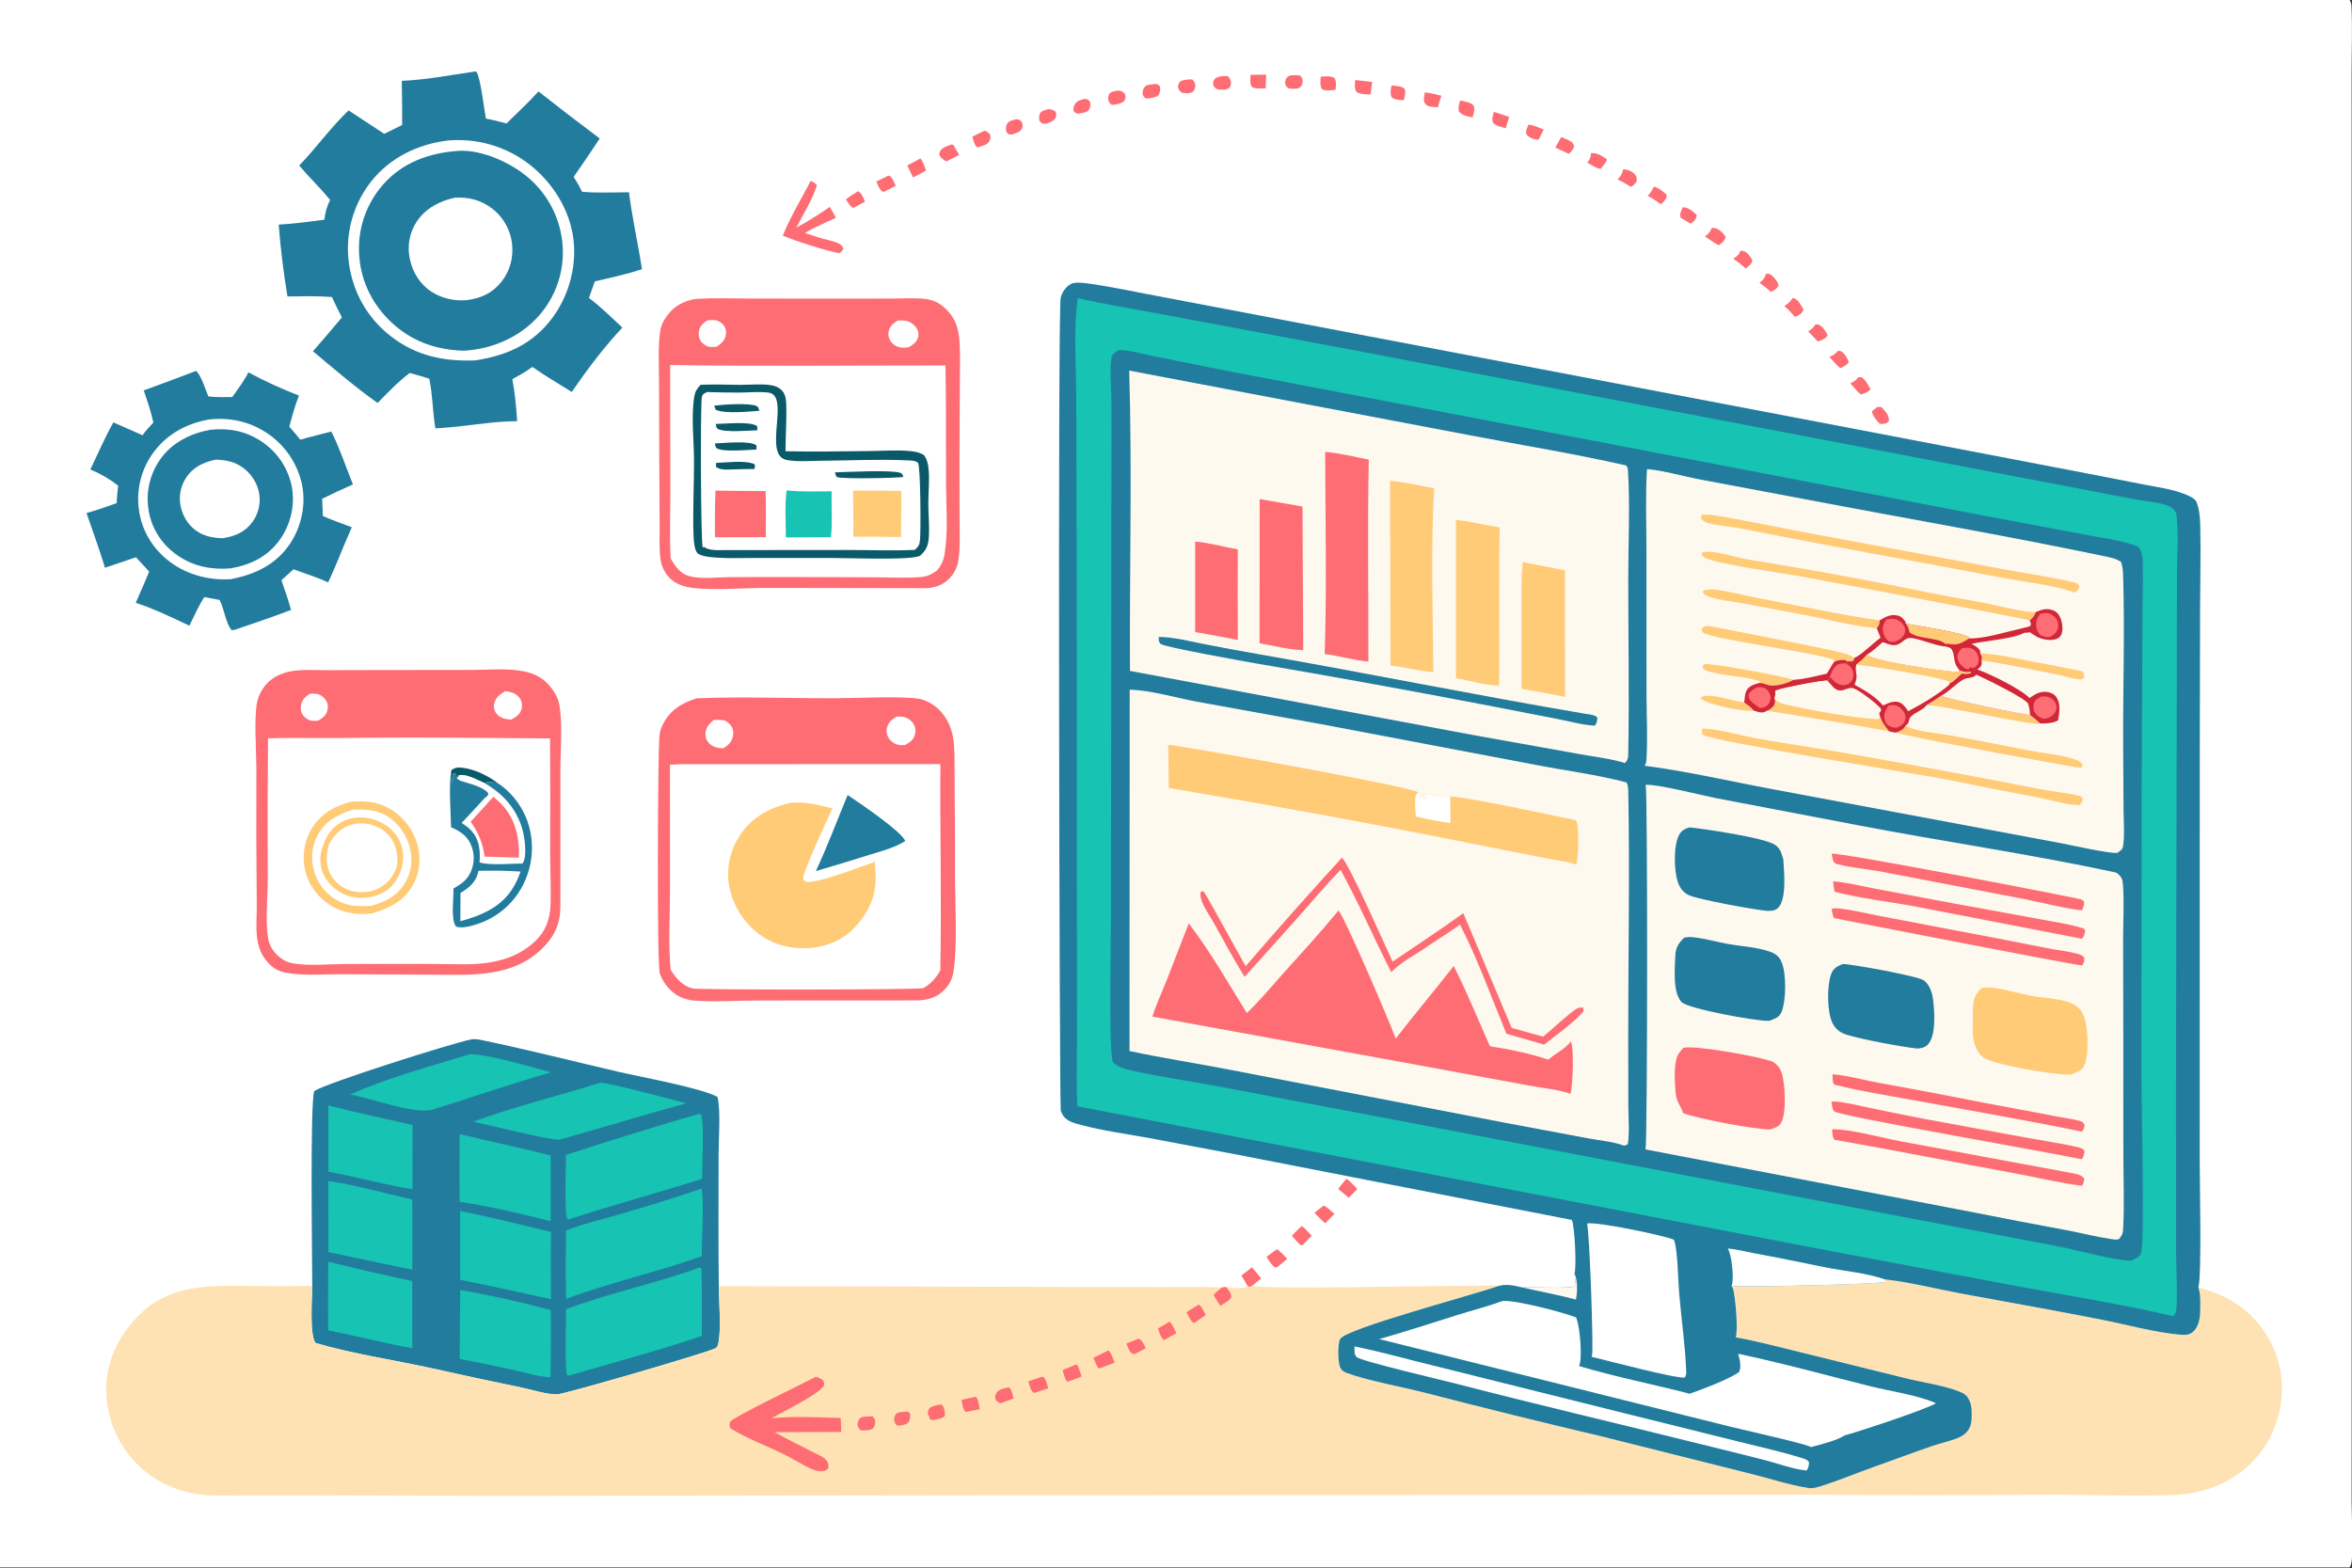<?xml version="1.0" encoding="utf-8" ?>
<svg xmlns="http://www.w3.org/2000/svg" xmlns:xlink="http://www.w3.org/1999/xlink" width="2140" height="1427">
	<rect width="100%" height="100%" fill="#333333" stroke="none"/>
	<path fill="white" transform="scale(1.393 1.393)" d="M0 0L1534.69 0C1535.54 1.344 1535.84 2.508 1535.91 4.092C1536.57 18.507 1536 33.162 1536 47.604L1536.01 132.471L1536.01 391.421L1536.01 865.91L1536 981.169C1536 989.131 1537.19 1015.2 1535.79 1021.39C1535.57 1022.35 1535.21 1023.17 1534.69 1024L0 1024L0 0Z"/>
	<path fill="#FE6D73" transform="scale(1.393 1.393)" d="M560.407 124.966C562.909 125.942 563.929 129.499 564.981 131.78L557.413 135.856C555.341 135.158 553.788 132.079 552.472 130.296C554.981 128.287 557.673 126.646 560.407 124.966Z"/>
	<path fill="#FE6D73" transform="scale(1.393 1.393)" d="M908.866 55.851C911.668 56.18 915.27 56.076 917.455 57.996C918.397 60.524 917.487 62.986 916.898 65.523C914.251 65.248 911.313 65.306 909.085 63.731C907.743 61.357 908.543 58.456 908.866 55.851Z"/>
	<path fill="#FE6D73" transform="scale(1.393 1.393)" d="M975.755 73.128C979.113 74.027 982.432 75.298 985.729 76.408L983.541 83.736C980.706 82.943 977.241 82.471 975.219 80.215C974.175 77.813 975.122 75.547 975.755 73.128Z"/>
	<path fill="#FE6D73" transform="scale(1.393 1.393)" d="M998.437 81.329C1001.83 81.821 1005.14 83.38 1008.32 84.627L1004.98 91.2C1004.77 91.213 1004.57 91.249 1004.36 91.24C1001.6 91.135 998.806 89.853 997.055 87.831C996.445 85.011 997.319 83.903 998.437 81.329Z"/>
	<path fill="#FE6D73" transform="scale(1.393 1.393)" d="M864.563 787.571C867.232 788.87 869.397 791.12 871.605 793.078L865.643 799.154C863.107 797.203 860.838 794.585 858.579 792.31C860.509 790.672 862.575 789.141 864.563 787.571Z"/>
	<path fill="#FE6D73" transform="scale(1.393 1.393)" d="M879.498 770.117C882.088 771.813 884.383 774.57 886.575 776.77L880.929 782.513C878.691 780.55 876.37 778.669 874.089 776.756C875.703 774.39 877.625 772.277 879.498 770.117Z"/>
	<path fill="#FE6D73" transform="scale(1.393 1.393)" d="M1080.3 121.901C1083.26 122.578 1086.34 125.211 1088.6 127.162C1088.65 127.774 1088.71 127.883 1088.53 128.57C1088 130.67 1086.4 132.203 1084.73 133.435C1081.99 131.282 1079.27 129.556 1076.2 127.909C1078.1 126.295 1079.11 124.054 1080.3 121.901Z"/>
	<path fill="#FE6D73" transform="scale(1.393 1.393)" d="M1099.17 135.4C1102.78 135.456 1105.67 138.03 1108.2 140.369C1108.21 141.004 1108.24 141.031 1108.05 141.749C1107.47 143.836 1105.95 144.991 1104.22 146.09Q1100.95 144.184 1097.71 142.225C1097.01 139.521 1098.02 137.87 1099.17 135.4Z"/>
	<path fill="#FE6D73" transform="scale(1.393 1.393)" d="M1136.71 163.907C1137.31 163.863 1137.77 163.802 1138.38 163.896C1141.13 164.313 1143.2 167.662 1144.51 169.819C1144.51 169.955 1144.54 170.092 1144.53 170.228C1144.31 172.38 1141.87 174.273 1140.23 175.393C1137.6 173.048 1134.92 170.923 1132.06 168.859C1132.27 168.761 1132.47 168.67 1132.67 168.566C1134.66 167.543 1136.08 166.033 1136.71 163.907Z"/>
	<path fill="#FE6D73" transform="scale(1.393 1.393)" d="M580.229 114.744C580.444 114.784 580.667 114.793 580.874 114.863C582.711 115.488 584.22 119.639 585.063 121.334L577.342 125.362C577.105 125.314 576.855 125.31 576.63 125.219C574.557 124.381 573.287 120.465 572.396 118.545C575.047 117.375 577.631 116.027 580.229 114.744Z"/>
	<path fill="#FE6D73" transform="scale(1.393 1.393)" d="M1200.49 229.177L1202.4 229.39C1205.07 231.03 1206.38 233.6 1207.58 236.401C1206.57 238.463 1204.17 239.479 1202.22 240.437C1200.15 239.618 1197.02 235.014 1194.82 233.32C1197.06 232.26 1199 231.207 1200.49 229.177Z"/>
	<path fill="#FE6D73" transform="scale(1.393 1.393)" d="M1019.75 89.498C1021.7 90.345 1023.94 91.141 1025.74 92.259C1027.44 93.319 1027.75 93.925 1028.15 95.816C1027.35 97.869 1026.28 98.966 1024.71 100.493L1015.9 96.433L1019.75 89.498Z"/>
	<path fill="#FE6D73" transform="scale(1.393 1.393)" d="M1039.19 100.099C1043.3 99.627 1046.35 101.867 1049.59 104.034C1049.46 105.911 1046.91 108.421 1045.75 109.916L1045.59 110.303C1042.88 110.269 1039.05 107.482 1036.65 106.14C1036.83 105.971 1037.05 105.826 1037.21 105.631C1038.5 104.08 1039.11 102.066 1039.19 100.099Z"/>
	<path fill="#FE6D73" transform="scale(1.393 1.393)" d="M1185.85 211.924C1186.45 211.903 1186.97 211.848 1187.56 212.008C1190.33 212.748 1192.46 216.524 1193.79 218.864C1192.88 221.118 1190.36 221.988 1188.28 222.883L1187.15 222.915Q1184.19 219.633 1181.04 216.533C1183.04 215.143 1184.53 214.043 1185.85 211.924Z"/>
	<path fill="#FE6D73" transform="scale(1.393 1.393)" d="M930.68 60.348C934.278 60.691 937.936 61.737 941.469 62.523L939.168 69.966C938.553 70.149 937.843 70.017 937.211 69.972C934.907 69.809 932.221 69.71 930.814 67.587C929.398 65.447 930.346 62.699 930.68 60.348Z"/>
	<path fill="#FE6D73" transform="scale(1.393 1.393)" d="M708.785 64.565C710.671 64.747 710.775 65.252 712.042 66.588C712.257 68.615 712.445 69.798 711.262 71.623C710.037 73.514 707.237 73.722 705.185 74.156C704.944 74.183 704.705 74.233 704.463 74.236C702.81 74.262 702.288 73.674 701.225 72.536C701.048 70.863 701.134 69.703 701.985 68.211C703.51 65.538 706.014 65.277 708.785 64.565Z"/>
	<path fill="#FE6D73" transform="scale(1.393 1.393)" d="M1170.99 194.67C1171.26 194.732 1171.54 194.766 1171.81 194.854C1174.56 195.754 1176.74 199.854 1177.96 202.266C1177.92 202.421 1177.9 202.583 1177.84 202.732C1176.99 204.899 1174.46 206.281 1172.42 207.076C1170.21 204.547 1168.1 202.005 1165.42 199.965C1167.82 198.558 1169.36 196.878 1170.99 194.67Z"/>
	<path fill="#FE6D73" transform="scale(1.393 1.393)" d="M1153.38 178.91L1155.85 178.891C1158.42 180.571 1160.39 182.884 1161.61 185.708C1161.58 185.99 1161.59 186.282 1161.51 186.555C1160.97 188.438 1159.11 189.337 1157.55 190.259L1156.78 190.72C1154.33 188.571 1151.88 186.559 1149.19 184.695C1149.36 184.591 1149.53 184.501 1149.69 184.384C1151.43 183.089 1153.05 181.083 1153.38 178.91Z"/>
	<path fill="#FE6D73" transform="scale(1.393 1.393)" d="M775.91 51.938C776.826 51.812 777.888 51.926 778.82 51.932C779.612 52.648 780.089 53.259 780.424 54.272C780.918 55.769 780.745 57.359 780.024 58.757C779.12 60.508 778.089 60.409 776.327 60.949C774.777 60.948 773.406 60.834 771.876 60.586C771.081 59.845 770.117 59.062 769.716 58.029C769.223 56.761 769.429 55.431 770.113 54.246C771.294 52.203 773.821 52.295 775.91 51.938Z"/>
	<path fill="#FE6D73" transform="scale(1.393 1.393)" d="M862.665 50.099C865.448 50.01 869.404 49.364 871.717 51.031C873.043 53.367 872.529 56.077 872.379 58.673C869.655 58.909 865.74 59.706 863.392 58.125C861.976 55.739 862.532 52.781 862.665 50.099Z"/>
	<path fill="#FE6D73" transform="scale(1.393 1.393)" d="M1213.72 246.432C1214.71 246.292 1215.4 246.428 1216.36 246.651C1218.87 248.867 1220.18 251.298 1221.74 254.213C1220.75 255.985 1217.74 256.927 1215.95 257.665C1214.32 257.665 1210.14 251.994 1208.55 250.419C1210.73 249.328 1212.36 248.571 1213.72 246.432Z"/>
	<path fill="#FE6D73" transform="scale(1.393 1.393)" d="M643.056 85.382C644.634 85.619 645.506 86.741 646.71 87.752C646.932 89.136 647.067 90.401 646.468 91.718C645.127 94.663 642.261 95.076 639.507 96.047L638.237 96.223C636.314 94.621 635.834 91.561 635.119 89.232L643.056 85.382Z"/>
	<path fill="#FE6D73" transform="scale(1.393 1.393)" d="M1226.13 265.937C1227.19 265.756 1227.93 265.815 1228.99 266.01C1231.56 268.823 1233.88 270.918 1233.81 274.993C1232.32 276.914 1231.51 276.628 1229.17 277.028L1227.49 276.65C1225.85 274.713 1222.79 271.307 1222.71 268.682Q1224.46 267.362 1226.13 265.937Z"/>
	<path fill="#FE6D73" transform="scale(1.393 1.393)" d="M663.261 77.967C665.211 77.767 665.508 78.194 667.147 79.17C667.793 80.865 668.292 81.895 667.564 83.717C666.519 86.33 664.04 86.71 661.66 87.689C661.241 87.782 660.648 87.931 660.229 87.933C658.536 87.938 658.291 87.278 657.289 86.135C656.837 84.336 656.962 82.628 657.791 80.924C658.736 78.98 661.365 78.608 663.261 77.967Z"/>
	<path fill="#FE6D73" transform="scale(1.393 1.393)" d="M684.728 71.314C687.11 71.463 687.557 71.664 689.555 72.989C689.948 74.557 690.142 75.595 689.341 77.104C688.027 79.576 685.224 80.031 682.796 80.95C682.746 80.953 682.696 80.962 682.646 80.958C680.532 80.783 680.397 80.551 678.998 79.016C678.486 77.028 678.674 75.943 679.223 73.981C680.948 72.083 682.315 71.987 684.728 71.314Z"/>
	<path fill="#FE6D73" transform="scale(1.393 1.393)" d="M601.179 103.513C602.787 105.054 604.017 109.252 604.922 111.405C602.127 113.007 599.211 114.429 596.345 115.904L592.607 108.118L601.179 103.513Z"/>
	<path fill="#FE6D73" transform="scale(1.393 1.393)" d="M1118.04 148.903C1118.66 148.874 1118.97 148.837 1119.63 148.926C1122.79 149.354 1125.24 152.09 1127.06 154.49C1127.05 154.646 1127.07 154.805 1127.04 154.96C1126.67 157.256 1124.54 158.979 1122.73 160.168C1119.83 159.15 1116.36 156.011 1113.53 154.378C1115.76 153.15 1117.26 151.3 1118.04 148.903Z"/>
	<path fill="#FE6D73" transform="scale(1.393 1.393)" d="M953.763 65.672C956.697 66.316 960.724 66.672 962.644 69.146C963.443 71.77 962.52 74.122 961.833 76.684C958.356 75.963 955.469 75.63 952.974 72.954C952.181 70.395 953.074 68.163 953.763 65.672Z"/>
	<path fill="#FE6D73" transform="scale(1.393 1.393)" d="M728.752 59.324C731.734 59.132 732.383 59.07 734.596 61.006C735.147 62.663 735.546 63.659 734.676 65.359C733.683 67.299 731.285 67.576 729.38 68.166C728.214 68.493 727.308 68.499 726.112 68.48C725.095 67.627 724.471 67.124 724.05 65.83C723.637 64.56 723.776 62.723 724.448 61.533C725.298 60.026 727.187 59.826 728.752 59.324Z"/>
	<path fill="#FE6D73" transform="scale(1.393 1.393)" d="M850.273 800.923C852.615 802.686 854.728 805.179 856.802 807.275L850.424 813.775C847.956 812.646 845.643 809.321 843.842 807.273C845.863 805.062 848.123 803.01 850.273 800.923Z"/>
	<path fill="#FE6D73" transform="scale(1.393 1.393)" d="M1060.19 110.63C1062.77 110.534 1065.87 111.806 1067.65 113.7C1069.08 115.214 1069.11 116.212 1069.12 118.136C1068.03 120.089 1067.21 121.023 1065.24 122.091C1062.41 120.239 1059.49 118.675 1056.49 117.124C1058.44 115.58 1059.77 113.056 1060.19 110.63Z"/>
	<path fill="#FE6D73" transform="scale(1.393 1.393)" d="M816.847 48.888L827.003 48.732L826.7 57.685C823.878 57.721 819.914 58.3 817.566 56.653C816.294 54.275 816.745 51.51 816.847 48.888Z"/>
	<path fill="#FE6D73" transform="scale(1.393 1.393)" d="M847.466 49.117C848.266 49.096 848.763 49.325 849.508 49.591C849.942 50.209 850.494 50.953 850.686 51.689C851.127 53.381 850.729 55.34 849.544 56.646C847.949 58.404 844.985 57.905 842.818 57.95C840.634 57.3 840.684 57.239 839.504 55.273C839.337 53.523 839.349 51.944 840.642 50.582C842.455 48.673 845.038 49.184 847.466 49.117Z"/>
	<path fill="#FE6D73" transform="scale(1.393 1.393)" d="M885.236 52.262L896.231 53.558L895.227 61.736C892.245 61.534 888.586 61.781 886.057 60.062C884.415 57.709 885.03 54.988 885.236 52.262Z"/>
	<path fill="#FE6D73" transform="scale(1.393 1.393)" d="M833.997 816.149C836.413 817.552 838.768 820.394 840.797 822.377L834.419 827.673L832.903 828.094C830.434 826.409 828.874 823.515 827.207 821.074L833.997 816.149Z"/>
	<path fill="#FE6D73" transform="scale(1.393 1.393)" d="M817.786 827.931L823.73 835.106L818.013 839.957L816.385 840.786L814.898 840.269C813.575 837.932 812.312 835.532 810.826 833.294L817.786 827.931Z"/>
	<path fill="#FE6D73" transform="scale(1.393 1.393)" d="M798.742 49.673L801.773 49.674C802.828 50.433 803.149 51.007 803.608 52.185C804.161 53.6 804.222 55.13 803.519 56.547C802.743 58.11 801.679 58.061 800.131 58.552C799.258 58.584 798.372 58.629 797.499 58.593C795.63 58.516 794.359 58.361 793.175 56.736C791.918 55.011 792.342 54.038 792.862 52.188C794.93 50.082 795.928 50.16 798.742 49.673Z"/>
	<path fill="#FE6D73" transform="scale(1.393 1.393)" d="M621.424 94.412L622.708 94.667L626.502 101.204L618.195 105.461C616.847 104.908 614.531 103.175 613.867 101.833C613.363 100.815 613.492 99.851 613.992 98.874C615.274 96.366 618.956 95.365 621.424 94.412Z"/>
	<path fill="#FE6D73" transform="scale(1.393 1.393)" d="M753.234 55.003C754.054 54.852 753.784 54.853 754.535 54.88C756.454 54.947 756.396 55.1 757.666 56.478C758.032 58.956 757.727 59.659 756.853 62.046C755.041 63.628 753.713 63.638 751.446 64.079C750.787 64.195 749.891 64.43 749.233 64.355C747.519 64.159 747.306 63.321 746.425 62.04C746.196 60.109 746.389 58.537 747.59 56.913C748.838 55.223 751.312 55.302 753.234 55.003Z"/>
	<path fill="#FE6D73" transform="scale(1.393 1.393)" d="M529.525 118.149C531.245 118.96 532.415 119.497 533.564 121.043C530.826 130.299 524.593 139.967 520.183 148.662C527.793 144.725 534.885 139.973 541.962 135.167L546.04 142.244C539.202 145.386 532.194 148.372 525.738 152.253L535.347 155.345C539.181 156.472 544.087 157.298 547.622 158.987C549.572 159.918 550.054 160.405 550.844 162.36C550.031 164.09 549.93 164.309 548.225 165.389C541.253 164.338 518.241 157.056 511.3 153.933C516.125 141.8 523.525 129.785 529.525 118.149Z"/>
	<path fill="#227C9D" transform="scale(1.393 1.393)" d="M128.155 242.288C131.638 245.817 134.118 254.31 136.092 258.977C141.312 259.582 146.477 259.463 151.72 259.384C155.423 254.153 159.371 248.998 162.241 243.249C172.988 249.068 183.885 254.019 195.287 258.433C192.649 265.055 190.782 271.892 188.968 278.773C191.475 281.517 193.819 284.398 196.186 287.263C202.831 285.241 209.705 283.701 216.432 281.948C221.903 292.878 225.963 305.111 230.514 316.493Q220.335 320.917 210.398 325.861L210.888 337.122C217.038 339.862 223.478 342.075 229.786 344.43C224.408 356.354 219.93 368.674 214.327 380.496C207.126 377.108 199.18 374.716 191.714 371.914L183.837 379.049C186.091 385.48 188.256 391.888 190.118 398.445C177.969 403.166 165.51 407.249 153.185 411.493L151.3 411.662C147.363 407.107 146.503 397.675 143.398 391.934L133.443 390.068C129.658 395.924 126.78 402.504 123.712 408.765C112.425 403.439 100.542 397.661 88.668 393.812C91.735 387.089 94.539 380.229 97.434 373.43L88.828 364.054L68.574 370.898C64.933 358.906 60.577 347.036 56.508 335.177C63.188 333.34 69.672 331.028 76.194 328.7C76.366 324.861 76.732 321.078 77.167 317.261C71.483 312.888 65.647 309.452 59.005 306.738C63.906 296.492 68.504 285.852 74.041 275.946L93.117 284.346C95.202 281.327 97.652 278.741 100.165 276.078C98.667 268.933 96.231 261.957 93.869 255.064Q111.062 248.811 128.155 242.288Z"/>
	<path fill="white" transform="scale(1.393 1.393)" d="M136.659 274.022C150.072 272.641 162.597 275.247 173.965 282.661Q175.068 283.378 176.135 284.148Q177.202 284.918 178.23 285.739Q179.258 286.561 180.244 287.431Q181.231 288.302 182.173 289.22Q183.116 290.137 184.013 291.1Q184.91 292.063 185.758 293.069Q186.607 294.074 187.406 295.12Q188.204 296.166 188.951 297.249Q189.697 298.333 190.39 299.452Q191.082 300.57 191.719 301.722Q192.356 302.873 192.936 304.054Q193.517 305.235 194.038 306.443Q194.56 307.651 195.022 308.883Q195.484 310.115 195.885 311.369Q196.286 312.622 196.626 313.893Q196.965 315.165 197.242 316.451C199.944 329.637 196.917 344.139 189.399 355.267C180.14 368.973 166.604 375.254 150.905 378.352C137.999 379.276 124.229 376.059 113.451 368.796C101.669 360.858 93.637 349.296 91.084 335.254Q90.856 334.01 90.689 332.757Q90.523 331.504 90.418 330.244Q90.314 328.984 90.272 327.72Q90.229 326.457 90.249 325.192Q90.269 323.928 90.351 322.667Q90.433 321.405 90.577 320.149Q90.722 318.893 90.927 317.645Q91.133 316.398 91.4 315.162Q91.667 313.926 91.995 312.705Q92.322 311.484 92.71 310.281Q93.097 309.077 93.543 307.894Q93.989 306.711 94.493 305.552Q94.997 304.392 95.557 303.259Q96.118 302.125 96.733 301.021Q97.348 299.917 98.017 298.844Q98.686 297.771 99.408 296.733C108.348 283.929 121.489 276.693 136.659 274.022Z"/>
	<path fill="#227C9D" transform="scale(1.393 1.393)" d="M137.744 280.718C150.145 279.57 160.982 281.683 171.374 288.815Q172.314 289.454 173.221 290.138Q174.128 290.823 175 291.552Q175.871 292.28 176.706 293.051Q177.541 293.822 178.336 294.634Q179.132 295.446 179.886 296.296Q180.64 297.146 181.351 298.032Q182.062 298.919 182.728 299.839Q183.394 300.76 184.014 301.712Q184.634 302.665 185.205 303.647Q185.777 304.629 186.299 305.639Q186.821 306.648 187.293 307.682Q187.764 308.716 188.184 309.772Q188.604 310.828 188.971 311.904Q189.337 312.979 189.65 314.072Q189.963 315.164 190.222 316.271Q190.48 317.378 190.683 318.496C192.749 330.054 189.798 342.615 183.063 352.196C175.085 363.546 164.016 368.929 150.701 371.303C138.391 372.367 126.751 370.124 116.363 363.119C106.298 356.332 99.345 346.154 97.206 334.169Q96.997 333.053 96.846 331.928Q96.694 330.803 96.6 329.672Q96.505 328.541 96.469 327.406Q96.431 326.272 96.452 325.137Q96.472 324.002 96.55 322.869Q96.628 321.737 96.763 320.61Q96.898 319.483 97.09 318.364Q97.282 317.245 97.53 316.138Q97.779 315.03 98.083 313.936Q98.387 312.843 98.746 311.766Q99.105 310.689 99.518 309.632Q99.931 308.574 100.397 307.54Q100.863 306.504 101.381 305.494Q101.898 304.484 102.467 303.502Q103.035 302.519 103.652 301.567Q104.269 300.614 104.934 299.694C112.631 288.887 124.934 282.943 137.744 280.718Z"/>
	<path fill="white" transform="scale(1.393 1.393)" d="M140.982 300.252C147.587 300.591 152.954 301.465 158.469 305.397C164.146 309.445 168.226 315.717 169.317 322.633Q169.41 323.246 169.472 323.863Q169.534 324.48 169.565 325.1Q169.597 325.719 169.598 326.339Q169.599 326.959 169.569 327.579Q169.539 328.198 169.479 328.815Q169.418 329.433 169.328 330.046Q169.237 330.66 169.116 331.268Q168.995 331.876 168.844 332.478Q168.693 333.079 168.512 333.673Q168.332 334.266 168.122 334.849Q167.913 335.433 167.674 336.006Q167.436 336.578 167.17 337.138Q166.904 337.698 166.61 338.245Q166.317 338.791 165.996 339.322Q165.676 339.853 165.33 340.368Q164.984 340.882 164.613 341.379C159.738 347.855 153.041 350.46 145.273 351.641C139.829 351.419 134.579 350.621 129.814 347.81C123.846 344.289 119.768 338.273 118.178 331.574Q118.031 330.972 117.915 330.362Q117.798 329.753 117.713 329.139Q117.627 328.525 117.572 327.908Q117.517 327.29 117.493 326.67Q117.47 326.051 117.477 325.431Q117.484 324.811 117.523 324.192Q117.561 323.573 117.63 322.957Q117.7 322.34 117.8 321.728Q117.9 321.116 118.03 320.51Q118.161 319.904 118.322 319.305Q118.483 318.706 118.674 318.116Q118.864 317.526 119.084 316.947Q119.304 316.367 119.553 315.799Q119.802 315.231 120.079 314.676Q120.356 314.122 120.66 313.581Q120.965 313.041 121.296 312.517C125.946 305.122 132.731 302.038 140.982 300.252Z"/>
	<path fill="#227C9D" transform="scale(1.393 1.393)" d="M309.946 46.767L311.048 46.697C313.753 49.719 316.338 72.194 317.373 77.5C321.94 78.338 326.336 79.418 330.807 80.658C337.828 73.731 345.124 67.09 351.713 59.737Q371.516 75.372 391.736 90.465Q383.412 103.147 374.691 115.558C376.746 118.728 378.574 121.825 380.149 125.262C390.238 126.191 400.702 125.634 410.833 125.605C412.921 142.435 416.738 159.116 419.319 175.897C409.249 179.147 398.815 181.484 388.502 183.825L384.682 194.691C392.44 200.355 399.437 207.537 406.517 214.031C394.561 226.694 383.286 241.721 373.446 256.078C364.836 250.582 356.089 245.652 347.743 239.707C343.585 242.77 339.147 245.225 334.648 247.735C336.386 256.7 337.172 266.035 337.787 275.145C324.442 275.201 310.468 277.453 297.179 278.85L284.386 279.892C282.532 269.116 282.675 258.218 280.381 247.416C276.205 245.987 271.871 244.888 267.628 243.664C259.972 249.426 253.328 256.422 246.657 263.262C232.079 252.996 218.095 240.921 204.41 229.495Q213.99 218.538 223.312 207.361Q219.888 200.773 216.797 194.023C207.165 193.296 197.409 193.555 187.755 193.662C185.248 178.264 183.203 162.289 182.045 146.733C192.021 146.227 201.931 144.808 211.833 143.548C212.385 138.969 213.51 134.769 215.601 130.659C209.309 122.794 201.927 115.872 195.428 108.175C206.57 96.547 216.015 83.28 227.693 72.153L250.971 87.424L262.682 81.64Q262.708 67.23 262.446 52.821C278.161 52.167 294.367 49.014 309.946 46.767Z"/>
	<path fill="white" transform="scale(1.393 1.393)" d="M292.552 91.791Q294.205 91.645 295.862 91.571Q297.52 91.497 299.179 91.495Q300.838 91.494 302.496 91.564Q304.154 91.635 305.807 91.778Q307.46 91.921 309.105 92.135Q310.751 92.35 312.385 92.636Q314.019 92.922 315.64 93.28Q317.26 93.637 318.863 94.064Q320.466 94.492 322.05 94.989Q323.633 95.486 325.193 96.051Q326.753 96.617 328.286 97.25Q329.82 97.883 331.325 98.582Q332.83 99.281 334.303 100.046Q335.775 100.81 337.214 101.637Q338.652 102.465 340.053 103.355Q341.453 104.244 342.814 105.194C358.755 116.452 370.905 134.096 374.147 153.52C377.233 172.011 372.195 192.028 361.19 207.117C348.397 224.66 331.394 232.167 310.528 235.442C290.075 236.223 271.967 232.614 255.425 219.795C239.544 207.489 229.986 190.156 227.692 170.228Q227.499 168.512 227.39 166.789Q227.281 165.065 227.256 163.339Q227.231 161.612 227.29 159.886Q227.35 158.16 227.493 156.44Q227.637 154.719 227.865 153.007Q228.092 151.295 228.403 149.597Q228.713 147.898 229.107 146.216Q229.5 144.535 229.975 142.875Q230.45 141.215 231.005 139.58Q231.56 137.945 232.195 136.339Q232.829 134.733 233.541 133.16Q234.254 131.586 235.042 130.05Q235.83 128.514 236.692 127.017Q237.554 125.521 238.488 124.069Q239.422 122.617 240.426 121.212Q241.43 119.807 242.501 118.453C254.832 102.931 273.075 94.103 292.552 91.791Z"/>
	<path fill="#227C9D" transform="scale(1.393 1.393)" d="M299.128 98.59C299.437 98.565 299.745 98.53 300.054 98.515C315.063 97.801 334.12 106.504 345.214 116.19Q346.43 117.233 347.592 118.334Q348.754 119.436 349.86 120.595Q350.966 121.753 352.013 122.965Q353.059 124.177 354.044 125.44Q355.03 126.703 355.951 128.013Q356.872 129.323 357.726 130.678Q358.581 132.032 359.367 133.428Q360.153 134.823 360.868 136.256Q361.584 137.689 362.227 139.156Q362.87 140.623 363.44 142.12Q364.009 143.617 364.503 145.14Q364.997 146.664 365.415 148.21Q365.832 149.756 366.172 151.322Q366.512 152.887 366.774 154.467Q367.036 156.047 367.218 157.638Q367.401 159.23 367.504 160.828Q367.607 162.374 367.633 163.924Q367.658 165.473 367.607 167.022Q367.556 168.571 367.428 170.115Q367.299 171.659 367.095 173.195Q366.89 174.731 366.609 176.255Q366.328 177.779 365.972 179.288Q365.616 180.796 365.185 182.284Q364.755 183.773 364.251 185.238Q363.747 186.703 363.17 188.142Q362.594 189.58 361.947 190.988Q361.3 192.396 360.584 193.771Q359.867 195.145 359.084 196.481Q358.3 197.818 357.451 199.114Q356.602 200.411 355.69 201.663Q354.777 202.915 353.804 204.121Q352.83 205.326 351.798 206.482C339.401 220.424 321.258 228.151 302.817 229.121C286.167 228.632 271.154 223.854 258.305 212.946C244.571 201.287 235.97 185.404 234.661 167.359Q234.534 165.78 234.486 164.197Q234.439 162.614 234.471 161.03Q234.503 159.447 234.614 157.867Q234.726 156.287 234.916 154.715Q235.107 153.142 235.376 151.581Q235.645 150.021 235.992 148.475Q236.339 146.93 236.763 145.404Q237.188 143.878 237.688 142.375Q238.188 140.872 238.763 139.397Q239.338 137.921 239.987 136.476Q240.635 135.031 241.355 133.62Q242.075 132.21 242.865 130.837Q243.655 129.464 244.513 128.133Q245.371 126.802 246.295 125.515Q247.218 124.229 248.205 122.99Q249.192 121.751 250.24 120.564C262.883 106.108 280.396 99.892 299.128 98.59Z"/>
	<path fill="white" transform="scale(1.393 1.393)" d="M297.213 129.143C306.207 128.651 314.261 130.733 321.478 136.269Q322.141 136.78 322.779 137.324Q323.416 137.867 324.025 138.441Q324.635 139.016 325.215 139.62Q325.796 140.223 326.345 140.855Q326.895 141.487 327.413 142.145Q327.931 142.804 328.415 143.487Q328.9 144.17 329.35 144.876Q329.8 145.582 330.215 146.31Q330.629 147.038 331.007 147.785Q331.385 148.532 331.726 149.298Q332.067 150.063 332.369 150.844Q332.671 151.625 332.935 152.42Q333.198 153.215 333.422 154.022Q333.645 154.829 333.829 155.647Q334.012 156.464 334.155 157.289Q334.297 158.115 334.399 158.946C335.546 167.892 333.226 177.001 327.549 184.056C321.393 191.705 313.957 195.018 304.407 196.123C296.785 196.792 288.454 194.807 281.993 190.694C274.419 185.872 269.496 177.908 267.678 169.195C265.922 160.78 267.382 151.99 272.169 144.799C277.952 136.111 287.213 131.226 297.213 129.143Z"/>
	<path fill="#FE6D73" transform="scale(1.393 1.393)" d="M454.79 195.231C466.038 194.595 477.514 195.018 488.789 195.03L548.491 195.103L584.067 195.035C590.964 195.008 598.258 194.481 605.088 195.394Q605.85 195.496 606.602 195.653Q607.355 195.809 608.095 196.019Q608.834 196.229 609.557 196.492Q610.279 196.754 610.981 197.067Q611.683 197.381 612.361 197.743Q613.039 198.106 613.689 198.516Q614.339 198.927 614.958 199.382Q615.577 199.838 616.162 200.337C623.062 206.177 625.823 212.735 626.562 221.51C627.389 231.326 626.97 241.479 626.93 251.328L626.695 301.063L626.773 339.897C626.792 348.542 627.289 357.669 625.985 366.228Q625.867 366.967 625.697 367.695Q625.528 368.424 625.308 369.139Q625.089 369.854 624.82 370.553Q624.552 371.251 624.235 371.929Q623.919 372.607 623.557 373.261Q623.194 373.916 622.787 374.543Q622.38 375.171 621.93 375.769Q621.481 376.367 620.991 376.932C616.74 381.889 611.467 383.857 605.101 384.26L500.257 384.077C484.821 384.118 468.134 385.74 452.844 384.134C448.261 383.653 443.666 382.349 439.85 379.689C435.503 376.658 432.387 371.313 431.533 366.113C430.396 359.19 430.932 351.322 430.878 344.273L430.624 304.459L430.451 248.834C430.441 238.39 429.728 227.294 431.125 216.939C431.676 212.85 433.326 209.412 435.786 206.127C440.62 199.672 446.955 196.407 454.79 195.231Z"/>
	<path fill="white" transform="scale(1.393 1.393)" d="M461.954 209.293C463.532 209.126 465.206 209.039 466.793 209.146C469.006 209.296 471.169 210.63 472.56 212.321C474.029 214.107 474.512 216.36 474.135 218.622C473.511 222.374 471.208 224.351 468.314 226.427C466.879 226.611 465.315 226.842 463.871 226.673C461.56 226.404 459.118 224.82 457.806 222.922C456.438 220.942 456.111 218.609 456.555 216.273C457.228 212.737 459.211 211.241 461.954 209.293Z"/>
	<path fill="white" transform="scale(1.393 1.393)" d="M586.388 209.384C588.045 209.323 589.748 209.297 591.392 209.54C594.208 209.956 596.951 211.836 598.544 214.174C599.694 215.862 600.204 217.678 599.795 219.699C599.043 223.411 596.642 224.991 593.653 226.82C591.82 227.102 589.826 227.324 587.989 226.966C585.488 226.479 583.086 224.943 581.674 222.817C580.316 220.773 579.943 218.438 580.559 216.065C581.44 212.668 583.606 211.132 586.388 209.384Z"/>
	<path fill="white" transform="scale(1.393 1.393)" d="M437.743 238.474C497.655 239.444 557.647 238.698 617.568 238.757C618.042 264.245 617.824 289.783 617.9 315.278C617.945 330.249 619.383 346.873 617.033 361.646C616.312 366.18 614.973 369.078 612.1 372.634Q611.261 373.222 610.405 373.785C607.777 375.509 605.246 376.643 602.056 376.937C592.399 377.825 582.089 377.186 572.378 377.153L516.211 376.964Q496.194 376.91 476.178 377.06C468.256 377.127 458.373 378.423 450.751 376.532C444.4 374.957 441.228 370.207 438.065 364.919C437.23 350.747 437.879 336.156 437.85 321.945L437.743 238.474Z"/>
	<path fill="#0A5968" transform="scale(1.393 1.393)" d="M457.541 251.399C466.363 250.919 475.291 251.41 484.129 251.411C490.336 251.411 497.046 250.653 503.178 251.588C505.698 251.973 508.236 252.791 510.158 254.532C511.87 256.084 512.775 258.103 513.199 260.346C514.304 266.188 512.973 286.724 513.082 294.796C531.242 295.178 549.526 294.859 567.693 294.677C576.387 294.59 585.527 293.885 594.184 294.655C597.508 294.951 600.688 295.529 603.536 297.343C605.373 299.882 606.042 302.428 606.413 305.484C607.338 313.095 606.336 321.247 606.353 328.934C606.368 336.036 607.127 343.243 606.713 350.324C606.376 356.102 605.261 359.282 600.865 363.157C600.12 363.409 600.015 363.466 599.307 363.634C589.437 365.984 554.425 364.507 542.518 364.512L494.072 364.506C485.322 364.501 476.34 364.903 467.617 364.271C464.525 364.047 458.442 363.552 455.901 361.66C453.548 359.907 453.138 353.165 453.03 350.492C452.36 333.977 453.377 317.22 453.313 300.673C453.262 287.405 451.33 272.281 453.473 259.228C454.048 255.723 455.23 253.94 457.541 251.399Z"/>
	<path fill="white" transform="scale(1.393 1.393)" d="M461.937 256.111Q472.918 256.54 483.907 256.456C489.767 256.372 496.245 255.752 502.049 256.51C514.733 258.166 501.76 288.872 509.6 298.127C510.941 299.71 512.602 300.328 514.6 300.646C521.636 301.768 529.652 301.047 536.793 300.992C555.256 300.85 574.1 299.91 592.522 300.744C594.395 300.829 598.357 300.85 599.606 302.404C601.328 304.547 601.513 347.207 600.916 352.867C600.582 356.028 599.93 357.22 597.453 359.245C582.75 359.885 567.773 359.295 553.046 359.298L474.366 359.369C470.559 359.351 462.628 359.972 459.941 357.261L458.968 357.691C457.722 353.359 457.354 263.663 458.47 259.204C458.974 257.189 460.253 256.925 461.937 256.111Z"/>
	<path fill="#0A5968" transform="scale(1.393 1.393)" d="M467.78 302.405C474.366 302.229 486.752 300.5 492.767 303.217C493.384 304.76 493.17 304.821 492.597 306.411C488.255 306.324 483.914 306.564 479.573 306.644C476.013 306.709 470.287 307.44 467.604 304.857L467.78 302.405Z"/>
	<path fill="#0A5968" transform="scale(1.393 1.393)" d="M467.521 276.967C474.004 276.906 489.426 275.088 494.534 278.325L494.701 281.106C489.401 281.244 473.041 282.743 468.778 280.14C467.727 279.499 467.78 278.128 467.521 276.967Z"/>
	<path fill="#0A5968" transform="scale(1.393 1.393)" d="M466.464 265.035C472.043 264.271 489.245 263.085 494.17 265.259C495.447 265.822 495.538 267.109 496.016 268.363C488.696 268.877 473.94 270.49 467.517 267.721L466.464 265.035Z"/>
	<path fill="#0A5968" transform="scale(1.393 1.393)" d="M467.026 289.691C472.526 289.544 490.187 287.553 494.185 291.055L494.063 293.676C489.255 293.804 471.405 295.623 467.911 292.627C467.104 291.934 467.187 290.709 467.026 289.691Z"/>
	<path fill="#0A5968" transform="scale(1.393 1.393)" d="M545.361 308.572C553.242 308.385 582.204 306.851 588.072 308.889C589.487 309.381 589.501 310.291 590.09 311.583C585.522 312.346 549.556 313.046 546.714 311.652C545.901 311.253 545.633 309.427 545.361 308.572Z"/>
	<path fill="#17C3B2" transform="scale(1.393 1.393)" d="M513.808 320.381C523.498 321.421 533.445 321.011 543.182 320.973C542.943 330.883 543.78 341.14 542.75 350.979L513.313 351.092C513.273 340.993 512.501 330.384 513.808 320.381Z"/>
	<path fill="#FFCB77" transform="scale(1.393 1.393)" d="M557.191 320.49Q572.946 320.45 588.698 320.725Q588.706 335.779 588.522 350.832Q572.929 350.592 557.335 350.616C557.499 340.583 557.27 330.525 557.191 320.49Z"/>
	<path fill="#FE6D73" transform="scale(1.393 1.393)" d="M467.326 320.495Q483.704 320.804 500.084 320.789C500.437 330.807 500.197 340.901 500.208 350.927L466.96 351.012C466.987 340.848 466.845 330.648 467.326 320.495Z"/>
	<path fill="#FE6D73" transform="scale(1.393 1.393)" d="M455.053 456.215C484.969 454.979 515.378 456.236 545.364 456.16C558.2 456.128 589.422 454.627 600.331 456.544C604.349 457.249 608.764 459.633 611.858 462.272C618.895 468.274 622.408 477.016 623.074 486.062C623.737 495.065 623.427 504.33 623.534 513.363Q623.862 543.01 623.806 572.658C623.812 590.111 625.418 618.513 622.76 634.898C622.075 639.125 620.438 642.673 617.59 645.881C612.75 651.331 606.85 653.225 599.795 653.557L496.434 653.611C482.695 653.575 468.205 654.688 454.553 653.785C450.92 653.545 447.254 652.745 443.971 651.139C438.047 648.241 433.03 642.139 430.952 635.911C429.001 630.064 429.694 495.673 430.607 482.221C430.831 478.922 431.434 476.144 432.956 473.192C437.803 463.787 445.19 459.307 455.053 456.215Z"/>
	<path fill="white" transform="scale(1.393 1.393)" d="M466.151 470.396C467.972 470.289 469.867 470.232 471.686 470.412C473.987 470.641 476.012 472.127 477.354 473.957C478.865 476.019 479.298 478.431 478.751 480.911C477.85 484.994 475.708 486.785 472.402 488.916C468.593 488.709 465.239 488.126 462.641 484.975Q462.376 484.649 462.145 484.298Q461.914 483.947 461.719 483.575Q461.524 483.202 461.367 482.813Q461.209 482.423 461.091 482.02Q460.973 481.616 460.896 481.203Q460.819 480.79 460.782 480.372Q460.746 479.953 460.752 479.533Q460.757 479.113 460.804 478.695C461.194 474.957 463.424 472.646 466.151 470.396Z"/>
	<path fill="white" transform="scale(1.393 1.393)" d="M585.603 468.186C586.996 468.125 588.434 468.074 589.816 468.288C592.576 468.714 595.223 470.575 596.682 472.942C597.965 475.026 598.28 477.438 597.623 479.785C596.523 483.716 594.201 485.036 590.849 486.818C589.722 486.825 588.583 486.86 587.462 486.728C584.852 486.422 582.26 484.728 580.737 482.608C579.276 480.574 578.803 478.025 579.323 475.586C580.129 471.815 582.552 470.078 585.603 468.186Z"/>
	<path fill="white" transform="scale(1.393 1.393)" d="M445.269 499.229L614.237 499.165C613.905 544.093 615.102 589.072 614.168 633.99C611.18 639.2 608.245 642.452 603.093 645.563C597.148 646.683 456.767 646.764 452.444 645.76C445.92 644.246 441.392 638.94 438.037 633.506C436.482 616.641 437.581 598.806 437.614 581.866L437.592 499.599L445.269 499.229Z"/>
	<path fill="#227C9D" transform="scale(1.393 1.393)" d="M553.648 519.386C560.168 523.675 589.656 543.727 591.217 549.458C583.388 554.578 570.862 557.313 561.813 560.326C552.235 563.416 542.542 566.191 532.902 569.083C540.457 552.908 546.81 535.898 553.648 519.386Z"/>
	<path fill="#FFCB77" transform="scale(1.393 1.393)" d="M516.339 524.446C525.796 523.758 534.703 525.648 543.74 528.165C540.997 533.439 524.329 570.415 524.637 573.26C524.817 574.916 525.232 575.066 526.45 576.031C533.954 577.409 562.38 566.057 571.353 563.079C571.7 566.916 572.017 570.837 571.934 574.688C571.636 588.655 565.107 599.445 555.238 608.871C550.257 613.025 544.899 615.874 538.657 617.626C526.341 621.084 511.687 619.772 500.543 613.346Q499.448 612.707 498.386 612.013Q497.324 611.32 496.298 610.574Q495.272 609.829 494.285 609.033Q493.297 608.237 492.351 607.392Q491.404 606.548 490.501 605.658Q489.598 604.767 488.741 603.833Q487.883 602.898 487.073 601.922Q486.264 600.945 485.504 599.93Q484.744 598.915 484.036 597.862Q483.327 596.81 482.673 595.724Q482.018 594.637 481.418 593.52Q480.818 592.402 480.275 591.256Q479.732 590.11 479.247 588.938Q478.762 587.766 478.335 586.571Q477.909 585.376 477.544 584.162Q477.178 582.947 476.873 581.716C473.899 569.878 476.108 557.438 482.432 547.048C490.201 534.285 502.214 527.85 516.339 524.446Z"/>
	<path fill="#FE6D73" transform="scale(1.393 1.393)" d="M250.655 437.732L307.929 437.666C318.963 437.646 331.382 436.419 342.196 438.598C348.021 439.771 353.037 441.974 357.26 446.209C360.771 449.729 364.221 454.782 365.202 459.733C367.632 472.002 366.024 490.2 366.031 503.037L366.033 591.978C365.974 603.486 362.31 611.706 354.01 619.783C334.91 638.369 309.326 636.925 284.743 636.777L223.183 636.44C211.494 636.41 197.864 637.659 186.443 635.379C181.972 634.487 179.124 632.977 175.867 629.744C165.051 619.005 167.855 604.527 167.7 590.595Q167.229 545.981 167.447 501.365C167.404 489.638 165.865 469.82 167.842 459.148C168.718 454.415 171.464 449.4 174.865 446.016C178.48 442.419 183.413 440.015 188.355 438.898C196.314 437.098 205.353 437.843 213.487 437.814L250.655 437.732Z"/>
	<path fill="white" transform="scale(1.393 1.393)" d="M202.533 453.167C204.078 453.121 205.834 453.082 207.343 453.418C209.604 453.923 211.863 455.727 213.032 457.7C214.249 459.756 214.445 462.112 213.766 464.387C212.753 467.78 210.547 469.193 207.676 470.848C206.378 470.91 204.922 471.043 203.635 470.854C201.373 470.521 199.082 469.007 197.805 467.121C196.404 465.052 196.174 462.447 196.748 460.057C197.589 456.561 199.729 455.031 202.533 453.167Z"/>
	<path fill="white" transform="scale(1.393 1.393)" d="M329.99 451.533C333.878 452.051 337.198 452.847 339.602 456.309C340.935 458.23 341.331 460.579 340.777 462.839C339.833 466.691 337.166 468.272 334.001 470.141C333.821 470.13 333.641 470.124 333.462 470.108C329.781 469.784 326.46 469.099 324.125 465.949Q323.875 465.617 323.663 465.259Q323.45 464.901 323.278 464.523Q323.106 464.144 322.975 463.749Q322.845 463.354 322.759 462.947Q322.672 462.54 322.631 462.126Q322.589 461.712 322.593 461.296Q322.596 460.88 322.645 460.467Q322.694 460.053 322.787 459.648C323.733 455.547 326.648 453.578 329.99 451.533Z"/>
	<path fill="white" transform="scale(1.393 1.393)" d="M237.391 481.976C277.995 481.567 318.665 482.184 359.274 482.388Q359.513 519.515 359.344 556.643C359.357 567.987 359.916 579.415 359.614 590.743C359.358 600.368 356.49 608.329 349.38 615.028C335.114 628.471 316.549 630.341 297.979 629.918C273.972 629.571 249.916 629.702 225.903 629.777C215.066 629.811 202.075 631.209 191.431 629.36C187.277 628.638 183.745 626.652 180.794 623.665C177.66 620.493 175.848 617.211 175.115 612.811C173.199 601.323 174.894 586.628 174.891 574.793Q174.683 528.551 175.063 482.313C195.823 481.788 216.617 482.469 237.391 481.976Z"/>
	<path fill="#0A5968" transform="scale(1.393 1.393)" d="M294.695 503.269C297.295 501.284 299.239 501.219 302.387 501.612C310.086 502.575 318.719 506.754 324.848 511.414C321.98 511.094 319.108 510.461 316.353 511.528C312.229 509.764 303.988 505.119 299.609 506.564L298.618 508.831C298.398 507.318 298.172 506.492 297.383 505.185L295.954 505.463C295.897 507.437 295.942 509.328 295.243 511.205L294.695 503.269Z"/>
	<path fill="#227C9D" transform="scale(1.393 1.393)" d="M294.695 503.269L295.243 511.205C295.942 509.328 295.897 507.437 295.954 505.463L297.383 505.185C298.172 506.492 298.398 507.318 298.618 508.831L299.609 506.564C303.988 505.119 312.229 509.764 316.353 511.528C319.108 510.461 321.98 511.094 324.848 511.414C332.973 516.65 339.599 524.756 343.393 533.628Q343.894 534.83 344.335 536.056Q344.776 537.282 345.156 538.528Q345.536 539.774 345.855 541.037Q346.173 542.3 346.428 543.577Q346.684 544.855 346.876 546.143Q347.069 547.431 347.197 548.728Q347.326 550.024 347.39 551.325Q347.455 552.626 347.455 553.929Q347.456 555.231 347.392 556.532Q347.328 557.833 347.2 559.13Q347.072 560.426 346.88 561.714Q346.689 563.003 346.434 564.28Q346.179 565.558 345.861 566.821Q345.543 568.084 345.164 569.331Q344.784 570.577 344.344 571.802Q343.903 573.028 343.403 574.231Q342.92 575.423 342.377 576.589Q341.834 577.756 341.234 578.893Q340.633 580.031 339.976 581.137Q339.32 582.243 338.608 583.314Q337.896 584.386 337.132 585.421Q336.367 586.455 335.552 587.45Q334.737 588.445 333.872 589.397Q333.008 590.35 332.097 591.258Q331.186 592.166 330.23 593.027Q329.274 593.888 328.277 594.7Q327.279 595.511 326.242 596.272Q325.205 597.033 324.131 597.741Q323.057 598.449 321.949 599.101Q320.841 599.754 319.701 600.351Q318.562 600.947 317.394 601.486Q316.226 602.024 315.032 602.503C310.936 604.139 302.033 607.125 297.825 605.29C294.258 600.543 296.441 586.846 296.171 580.497C300.95 577.7 304.671 575.355 307.188 570.224Q307.425 569.732 307.637 569.229Q307.85 568.726 308.037 568.214Q308.225 567.701 308.387 567.18Q308.549 566.658 308.685 566.13Q308.821 565.601 308.931 565.066Q309.041 564.531 309.125 563.992Q309.209 563.453 309.266 562.91Q309.323 562.367 309.353 561.822Q309.383 561.276 309.387 560.73Q309.39 560.184 309.366 559.639Q309.343 559.094 309.293 558.55Q309.243 558.006 309.166 557.466Q309.089 556.925 308.986 556.389Q308.882 555.853 308.753 555.323Q308.623 554.793 308.468 554.269Q308.312 553.746 308.131 553.231C305.673 546.232 301.064 543.398 294.622 540.407C294.333 528.379 293.099 515.135 294.695 503.269Z"/>
	<path fill="white" transform="scale(1.393 1.393)" d="M312.528 568.905C321.558 568.7 330.989 568.775 340 569.397C338.845 572.851 337.389 576.061 335.564 579.218C327.933 592.417 314.707 598.057 300.691 601.826L300.776 583.408Q301.961 582.66 303.121 581.874C308.104 578.533 311.357 574.926 312.528 568.905Z"/>
	<path fill="white" transform="scale(1.393 1.393)" d="M298.618 508.831L299.609 506.564C303.988 505.119 312.229 509.764 316.353 511.528C328.262 518.236 337.379 528.271 341.172 541.644C342.647 546.844 344.331 558.477 341.783 563.331C341.535 563.804 341.449 563.837 341.104 564.146C333.259 564.153 320.503 565.523 313.21 563.42C313.544 559.366 313.517 555.432 312.518 551.461C310.887 544.979 307.062 541.04 301.505 537.668Q309.061 529.645 316.458 521.475C317.517 520.874 318.151 520.078 318.965 519.191L318.624 517.714C314.26 513.556 306.561 511.956 300.908 510.15L298.618 508.831Z"/>
	<path fill="#FE6D73" transform="scale(1.393 1.393)" d="M322.244 520.544C323.936 521.949 325.647 523.377 327.172 524.964C336.75 534.93 339.3 546.934 338.951 560.285C334.726 560.291 330.477 560.039 326.253 559.896L316.605 559.673C315.197 550.494 312.693 544.433 307.437 536.768Q314.912 528.721 322.244 520.544Z"/>
	<path fill="#FFCB77" transform="scale(1.393 1.393)" d="M229.289 523.754C237.782 523.225 245.111 523.412 252.867 527.375C262.002 532.043 269.178 540.678 272.275 550.447C275.104 559.37 274.443 569.513 269.97 577.786C264.06 588.717 254.258 593.425 242.843 596.738C233.982 597.791 224.965 596.648 217.115 592.224Q216.312 591.764 215.533 591.265Q214.754 590.766 214.001 590.23Q213.247 589.693 212.521 589.121Q211.795 588.548 211.097 587.94Q210.4 587.332 209.733 586.691Q209.066 586.05 208.432 585.376Q207.797 584.703 207.197 584Q206.596 583.296 206.031 582.564Q205.465 581.832 204.936 581.073Q204.407 580.313 203.916 579.529Q203.426 578.745 202.974 577.938Q202.522 577.131 202.11 576.302Q201.698 575.474 201.328 574.626Q200.957 573.778 200.628 572.914Q200.3 572.049 200.014 571.169Q199.728 570.289 199.486 569.396Q199.267 568.533 199.09 567.661Q198.912 566.789 198.778 565.91Q198.643 565.03 198.55 564.145Q198.458 563.26 198.409 562.371Q198.359 561.483 198.353 560.593Q198.346 559.703 198.383 558.814Q198.419 557.924 198.499 557.038Q198.578 556.152 198.7 555.27Q198.822 554.389 198.987 553.514Q199.151 552.639 199.358 551.774Q199.564 550.908 199.813 550.053Q200.061 549.199 200.35 548.357Q200.639 547.516 200.968 546.689Q201.298 545.862 201.667 545.052Q202.035 544.243 202.443 543.451Q202.851 542.66 203.296 541.89C209.186 531.779 218.248 526.599 229.289 523.754Z"/>
	<path fill="white" transform="scale(1.393 1.393)" d="M230.189 529.001C238.102 528.67 245.223 528.849 252.317 532.884C259.958 537.231 265.334 545.126 267.603 553.525C269.725 561.384 268.885 569.38 264.779 576.451C259.732 585.142 251.77 589.269 242.368 591.763C235.15 592.245 228.566 592.199 221.891 589.056Q221.184 588.715 220.496 588.34Q219.807 587.965 219.138 587.556Q218.468 587.147 217.82 586.705Q217.172 586.263 216.547 585.789Q215.921 585.316 215.32 584.812Q214.719 584.308 214.144 583.774Q213.568 583.241 213.02 582.68Q212.472 582.119 211.953 581.531Q211.433 580.943 210.943 580.331Q210.453 579.718 209.995 579.081Q209.536 578.445 209.109 577.787Q208.683 577.128 208.29 576.449Q207.896 575.771 207.537 575.073Q207.178 574.375 206.854 573.661Q206.53 572.947 206.242 572.217Q205.954 571.487 205.702 570.744C202.954 562.785 203.259 554.078 207.013 546.493C211.889 536.642 220.238 532.322 230.189 529.001Z"/>
	<path fill="#FFCB77" transform="scale(1.393 1.393)" d="M211.231 551.976C213.33 545.538 217.262 540.021 223.363 536.851C229.885 533.463 237.645 533.235 244.573 535.472C251.548 537.724 257.571 542.484 260.864 549.097C263.816 555.027 263.98 562.144 261.92 568.38C261.873 568.517 261.83 568.656 261.781 568.792C259.289 575.687 255.292 580.914 248.493 584.012C241.615 587.145 233.217 587.508 226.148 584.793C219.497 582.239 213.696 576.948 210.939 570.331C208.445 564.346 208.805 557.906 211.231 551.976Z"/>
	<path fill="white" transform="scale(1.393 1.393)" d="M214.846 551.486C218.779 544.981 222.918 540.341 230.597 538.516C236.809 537.038 243.86 538.341 249.252 541.717C254.269 544.859 257.563 549.852 258.864 555.587C259.756 559.517 259.88 563.539 258.726 567.43C256.579 572.311 254.204 576.027 249.683 578.986C244.118 582.63 236.985 583.727 230.529 582.24Q229.993 582.12 229.463 581.974Q228.933 581.828 228.411 581.655Q227.889 581.483 227.376 581.285Q226.863 581.087 226.36 580.864Q225.858 580.641 225.367 580.393Q224.876 580.146 224.398 579.874Q223.92 579.603 223.456 579.308Q222.992 579.013 222.544 578.695Q222.095 578.378 221.662 578.039Q221.23 577.699 220.814 577.339Q220.399 576.979 220.002 576.599Q219.605 576.218 219.227 575.819Q218.85 575.419 218.492 575.001Q218.135 574.584 217.798 574.149Q217.462 573.714 217.147 573.263Q216.833 572.812 216.541 572.346C212.375 565.557 212.979 558.886 214.846 551.486Z"/>
	<path fill="#227C9D" transform="scale(1.393 1.393)" d="M203.945 840.065C203.957 823.474 202.425 719.836 205.269 712.746C213.205 707.565 294.921 681.563 307.769 679.056C310.346 678.553 312.985 679.141 315.511 679.669C345.317 685.893 374.754 693.421 404.395 700.304C418.659 703.617 458.035 710.761 468.638 716.606C470.837 725.525 469.381 743.828 469.379 753.926C469.375 782.687 469.124 811.487 469.507 840.244C469.598 849.583 471.141 869.293 469.178 877.55C468.827 879.025 468.697 880.053 467.334 880.805C462.16 883.66 368.305 910.984 363.741 910.968C356.713 910.943 347.905 908.024 340.953 906.576Q311.296 900.469 281.752 893.832C257.13 888.444 230.034 884.439 206.093 877.364C202.059 872.07 203.891 847.507 203.945 840.065Z"/>
	<path fill="#17C3B2" transform="scale(1.393 1.393)" d="M306.761 688.768C318.561 688.591 347.396 697.094 359.877 700.615C333.818 707.925 308.236 716.958 282.378 724.953C270.696 728.198 242.258 717.373 228.579 715.038C253.364 704.003 280.794 696.709 306.761 688.768Z"/>
	<path fill="#17C3B2" transform="scale(1.393 1.393)" d="M214.474 722.144C232.665 726.846 251.143 730.739 269.46 734.933L269.455 776.965C251.098 773.942 232.893 768.9 214.529 765.508L214.474 722.144Z"/>
	<path fill="#17C3B2" transform="scale(1.393 1.393)" d="M214.408 824.285Q241.74 831.012 269.258 836.931L269.311 880.834C250.868 877.488 232.718 872.741 214.327 869.12Q214.242 846.702 214.408 824.285Z"/>
	<path fill="#17C3B2" transform="scale(1.393 1.393)" d="M391.948 707.415C395.892 706.742 441.181 718.919 448.278 720.817C420.564 728.296 393.122 736.829 365.463 744.552C360.991 745.383 317.537 734.545 308.979 732.818C336.051 722.975 364.42 715.898 391.948 707.415Z"/>
	<path fill="#17C3B2" transform="scale(1.393 1.393)" d="M214.475 771.543C232.656 774.187 251.288 779.593 269.279 783.642C269.478 798.912 269.3 814.207 269.298 829.48Q241.849 823.932 214.491 817.955L214.475 771.543Z"/>
	<path fill="#17C3B2" transform="scale(1.393 1.393)" d="M300.244 740.905C320.026 745.742 339.931 749.769 359.69 754.841L359.668 797.844C340.064 792.846 320.169 788.144 300.158 785.109Q300.009 763.007 300.244 740.905Z"/>
	<path fill="#17C3B2" transform="scale(1.393 1.393)" d="M300.55 791.15C320.429 795.067 340.182 800.151 359.9 804.83C359.665 819.468 359.867 834.141 359.861 848.783Q330.277 842.103 300.552 836.081L300.55 791.15Z"/>
	<path fill="#17C3B2" transform="scale(1.393 1.393)" d="M300.651 842.809C320.278 846.141 340.569 850.644 359.801 855.887Q359.962 877.832 359.591 899.774C351.965 899.509 343.565 896.859 336.106 895.219Q318.259 891.159 300.261 887.835Q300.242 865.32 300.651 842.809Z"/>
	<path fill="#17C3B2" transform="scale(1.393 1.393)" d="M456.395 727.722L457.863 727.989C460.173 733.797 458.606 762.4 458.582 770.153C429.671 779.261 400.372 787.179 371.541 796.596L370.53 796.394C368.5 792.917 369.657 761.041 369.671 754.515Q412.804 740.375 456.395 727.722Z"/>
	<path fill="#17C3B2" transform="scale(1.393 1.393)" d="M458.19 776.498C459.932 783.134 458.406 812.395 458.31 820.751C429.249 831.027 398.71 837.745 369.874 848.541C369.197 833.742 369.636 818.779 369.665 803.959C380.118 799.725 391.686 797.031 402.519 793.888C421.22 788.461 439.806 782.928 458.19 776.498Z"/>
	<path fill="#17C3B2" transform="scale(1.393 1.393)" d="M456.452 828.188C457.506 828.108 457.388 828.271 458.171 828.891C458.6 843.505 458.416 858.151 458.391 872.771C429.893 882.421 400.596 890.17 371.732 898.676L370.527 898.523C368.733 895.793 369.722 861.295 369.739 855.327C397.947 844.607 428.062 838.617 456.452 828.188Z"/>
	<path fill="#FFE2B3" transform="scale(1.393 1.393)" d="M1231.25 835.833L1232.12 835.932C1248.33 837.821 1264.88 842.065 1280.96 845.062C1311.72 850.795 1342.57 856.161 1373.26 862.243C1389.13 865.387 1407.65 870.509 1423.59 871.903C1426.68 872.172 1429.67 872.364 1432.2 870.261C1435.61 867.428 1436.85 862.356 1437.02 858.091C1437.21 853.449 1437.54 845.312 1435.88 841.028C1448.22 844.519 1458.47 848.824 1468.2 857.505Q1469.44 858.611 1470.62 859.778Q1471.8 860.944 1472.92 862.167Q1474.04 863.39 1475.1 864.668Q1476.16 865.945 1477.15 867.273Q1478.15 868.602 1479.07 869.978Q1480 871.353 1480.86 872.774Q1481.72 874.194 1482.5 875.655Q1483.29 877.116 1484 878.614Q1484.72 880.112 1485.35 881.643Q1485.99 883.175 1486.55 884.737Q1487.12 886.298 1487.6 887.885Q1488.08 889.472 1488.49 891.082Q1488.89 892.691 1489.22 894.318Q1489.54 895.946 1489.78 897.587Q1490.03 899.229 1490.19 900.88Q1490.35 902.532 1490.43 904.189Q1490.51 905.889 1490.5 907.591Q1490.49 909.293 1490.4 910.992Q1490.31 912.691 1490.13 914.384Q1489.95 916.077 1489.69 917.759Q1489.43 919.44 1489.09 921.107Q1488.75 922.774 1488.32 924.422Q1487.9 926.07 1487.39 927.695Q1486.89 929.32 1486.3 930.918Q1485.72 932.516 1485.05 934.083Q1484.39 935.65 1483.65 937.182Q1482.91 938.714 1482.1 940.208Q1481.28 941.702 1480.39 943.154Q1479.5 944.605 1478.55 946.011Q1477.59 947.417 1476.56 948.773Q1475.53 950.13 1474.44 951.434Q1473.35 952.738 1472.19 953.987C1459.37 968.027 1440.32 975.676 1421.54 976.562C1394.41 977.843 1366.69 976.483 1339.5 976.444Q1261.01 977.089 1182.52 976.479L709.072 976.824L324.726 977.322L199.904 976.931L159.164 976.929C150.873 976.956 142.345 977.382 134.079 976.754C118.927 975.601 103.054 969.137 91.877 958.74C77.612 945.47 69.886 928.215 69.363 908.779C68.873 890.549 77.011 873.588 89.42 860.569C109.762 839.226 134.919 839.871 161.903 840.072Q182.924 840.407 203.945 840.065C203.891 847.507 202.059 872.07 206.093 877.364C230.034 884.439 257.13 888.444 281.752 893.832Q311.296 900.469 340.953 906.576C347.905 908.024 356.713 910.943 363.741 910.968C368.305 910.984 462.16 883.66 467.334 880.805C468.697 880.053 468.827 879.025 469.178 877.55C471.141 869.293 469.598 849.583 469.507 840.244L695.533 840.743L761.389 840.835C773.587 840.856 785.946 840.499 798.122 841.082L800.7 840.708C804.54 841.103 811.575 842.637 814.898 840.269L816.385 840.786L818.013 839.957C823.979 842.613 943.901 839.757 962.69 839.988C967.981 840.052 973.712 839.442 978.918 840.064C965.316 845.195 878.356 868.028 875.258 874.896C873.665 878.428 873.811 889.641 875.346 893.313C876.097 895.109 877.578 896.154 879.362 896.83C892.232 901.709 915.545 906.035 929.753 909.604Q987.839 924.665 1046.25 938.406L1142.89 962.66C1155.57 965.781 1168.27 970.04 1181.15 972.103C1183.77 972.523 1186.35 971.823 1188.85 971.057C1200.8 967.388 1212.48 962.364 1224.29 958.212C1236.74 953.836 1249.09 949.113 1261.56 944.839C1266.86 943.025 1272.4 941.822 1277.64 939.901C1279.55 939.203 1281.45 938.22 1283.06 936.974C1285.9 934.767 1287.43 931.533 1287.71 927.97C1288 924.165 1288.13 917.991 1286.21 914.731C1285.13 912.114 1283.25 910.508 1280.63 909.438C1269.37 904.835 1255.74 903.256 1243.91 900.215L1177.36 883.763C1162.87 880.251 1148.35 876.334 1133.68 873.651C1135.48 870.101 1133.46 845.754 1131.81 841.56C1131.62 841.104 1131.21 840.473 1130.98 840.088C1139.49 841.064 1228.12 838.972 1231.54 837.435L1231.25 835.833Z"/>
	<path fill="#FE6D73" transform="scale(1.393 1.393)" d="M743.52 874.622C743.693 874.655 743.873 874.662 744.039 874.722C746.12 875.47 747.385 878.943 748.358 880.799L741.265 884.524L739.749 884.51C737.567 883.123 736.711 880.086 735.692 877.789L743.52 874.622Z"/>
	<path fill="#FE6D73" transform="scale(1.393 1.393)" d="M591.472 922.321C592.184 922.079 592.768 922.249 593.503 922.338L594.486 923.88C594.489 925.309 594.488 927.2 593.835 928.503C592.663 930.84 589.708 930.854 587.409 931.385L585.772 931.143C585.256 930.492 584.595 929.715 584.323 928.925C583.751 927.263 584.035 925.302 585.118 923.911C586.419 922.24 589.534 922.5 591.472 922.321Z"/>
	<path fill="#FE6D73" transform="scale(1.393 1.393)" d="M763.99 863.39C765.97 865.489 767.077 868.401 768.335 870.975L760.324 875.5C758.12 874.224 757.183 870.091 756.349 867.812C758.969 866.471 761.468 864.903 763.99 863.39Z"/>
	<path fill="#FE6D73" transform="scale(1.393 1.393)" d="M637.405 912.464C639.168 914.525 639.392 918.01 639.924 920.624L630.65 922.428C628.769 920.448 628.559 917.081 628.024 914.47L637.405 912.464Z"/>
	<path fill="#FE6D73" transform="scale(1.393 1.393)" d="M658.735 906.317L659.144 906.409C660.962 908.035 661.412 911.315 662.072 913.611L653.432 916.779C652.207 916.452 651.184 915.334 650.304 914.48C649.946 912.758 649.854 911.885 650.738 910.284C652.301 907.454 655.869 906.979 658.735 906.317Z"/>
	<path fill="#FE6D73" transform="scale(1.393 1.393)" d="M783.117 852.202C785.057 853.76 786.355 856.912 787.584 859.079L779.863 864.405C777.403 862.914 776.352 859.827 774.967 857.318C777.605 855.494 780.38 853.87 783.117 852.202Z"/>
	<path fill="#FE6D73" transform="scale(1.393 1.393)" d="M703.274 891.312C704.768 893.163 705.624 896.988 706.434 899.3L697.651 902.624L696.859 902.392C695.207 900.54 694.755 897.371 694.091 895.009L703.274 891.312Z"/>
	<path fill="#FE6D73" transform="scale(1.393 1.393)" d="M798.122 841.082L800.7 840.708C802.323 842.532 804.3 844.805 804.231 847.341C802.9 850.018 799.49 851.533 797.013 853.078C795.488 850.778 794.102 848.356 792.666 845.997C794.261 844.153 796.259 842.648 798.122 841.082Z"/>
	<path fill="#FE6D73" transform="scale(1.393 1.393)" d="M614.454 917.633L615.166 917.743C615.667 918.297 616.009 918.668 616.3 919.367C616.98 920.996 617.585 923.754 616.847 925.375C614.71 927.137 611.551 927.256 608.884 927.708C607.865 927.443 607.659 927.156 606.925 926.44L606.928 924.815L606.333 924.825C605.914 922.771 605.914 922.481 606.681 920.535C608.634 918.252 611.66 918.106 614.454 917.633Z"/>
	<path fill="#FE6D73" transform="scale(1.393 1.393)" d="M680.373 899.478L681.365 899.465C683.238 900.888 683.954 904.749 684.685 906.965L675.93 909.873L674.903 909.798C672.943 907.907 672.458 904.957 671.701 902.407L680.373 899.478Z"/>
	<path fill="#FE6D73" transform="scale(1.393 1.393)" d="M568.093 925.32L569.932 925.215L571.341 927.14C571.802 929.464 571.706 930.618 570.674 932.758C568.533 934.566 566.897 934.275 564.184 934.529C563.414 934.546 562.573 934.341 561.807 934.23C561.289 933.513 560.611 932.665 560.328 931.824C559.788 930.217 560.35 928.249 561.366 926.95C562.81 925.104 565.96 925.472 568.093 925.32Z"/>
	<path fill="#FE6D73" transform="scale(1.393 1.393)" d="M724.153 882.151C726.017 884.506 726.959 887.407 728.075 890.17L717.85 894.106C715.996 892.303 715.163 889.372 714.177 887.012L724.153 882.151Z"/>
	<path fill="#FE6D73" transform="scale(1.393 1.393)" d="M532.813 899.529C534.746 899.982 535.993 900.449 537.547 901.701C538.123 902.925 538.683 903.534 538.239 904.933C536.652 909.933 510.245 922.924 503.838 926.512C518.865 925.139 534.05 925.901 549.108 926.368L549.521 935.483L505.894 935.632C514.901 940.677 524.344 945.198 533.525 949.937C535.601 950.943 538.062 951.959 539.558 953.776C541.066 955.607 541.267 957.059 541.009 959.255C539.839 960.362 539.406 960.715 537.814 961.034C535.522 961.493 532.917 960.802 530.78 959.946C524.666 957.496 518.681 953.332 512.68 950.386C501.025 944.665 487.894 939.828 476.914 933.013L476.42 930.393C476.615 929.828 476.678 929.197 477.006 928.696C478.909 925.789 525.579 903.309 532.813 899.529Z"/>
	<path fill="#227C9D" transform="scale(1.393 1.393)" d="M1026.69 796.988L808.941 754.5L749.912 743.366C735.432 740.76 720.459 738.716 706.237 734.971C702.193 733.906 696.797 732.588 694.441 728.866C693.796 727.847 693.209 726.72 692.872 725.557C692.002 722.553 690.833 202.988 692.793 194.547C693.599 191.077 696.249 187.197 699.454 185.519C702.479 183.936 708.549 184.918 711.813 185.368C726.462 187.384 741.152 190.652 755.701 193.344L860.581 213.304L1209.03 279.749L1364.35 309.518L1401.43 316.747C1409.66 318.357 1418.43 319.504 1426.27 322.52C1428.64 323.434 1433.53 325.307 1434.59 327.763C1436.56 332.329 1436.99 337.839 1437.11 342.75C1437.57 360.728 1437.08 378.813 1437.03 396.807L1436.81 501.125L1436.78 759.541C1436.76 770.606 1438.19 834.912 1435.88 841.028C1437.54 845.312 1437.21 853.449 1437.02 858.091C1436.85 862.356 1435.61 867.428 1432.2 870.261C1429.67 872.364 1426.68 872.172 1423.59 871.903C1407.65 870.509 1389.13 865.387 1373.26 862.243C1342.57 856.161 1311.72 850.795 1280.96 845.062C1264.88 842.065 1248.33 837.821 1232.12 835.932L1231.25 835.833L1231.54 837.435C1228.12 838.972 1139.49 841.064 1130.98 840.088C1131.21 840.473 1131.62 841.104 1131.81 841.56C1133.46 845.754 1135.48 870.101 1133.68 873.651C1148.35 876.334 1162.87 880.251 1177.36 883.763L1243.91 900.215C1255.74 903.256 1269.37 904.835 1280.63 909.438C1283.25 910.508 1285.13 912.114 1286.21 914.731C1288.13 917.991 1288 924.165 1287.71 927.97C1287.43 931.533 1285.9 934.767 1283.06 936.974C1281.45 938.22 1279.55 939.203 1277.64 939.901C1272.4 941.822 1266.86 943.025 1261.56 944.839C1249.09 949.113 1236.74 953.836 1224.29 958.212C1212.48 962.364 1200.8 967.388 1188.85 971.057C1186.35 971.823 1183.77 972.523 1181.15 972.103C1168.27 970.04 1155.57 965.781 1142.89 962.66L1046.25 938.406Q987.839 924.665 929.753 909.604C915.545 906.035 892.232 901.709 879.362 896.83C877.578 896.154 876.097 895.109 875.346 893.313C873.811 889.641 873.665 878.428 875.258 874.896C878.356 868.028 965.316 845.195 978.918 840.064C984.458 838.75 988.841 839.772 994.304 841.089C999.621 840.802 1026.02 841.977 1028.57 840.25C1029.17 837.436 1028.79 834.876 1028.43 832.068C1029.81 827.075 1028.59 801.47 1026.69 796.988Z"/>
	<path fill="#FEF9EF" transform="scale(1.393 1.393)" d="M1028.43 832.068C1030.51 835.878 1030.41 844.743 1029.32 848.992C1017.8 845.91 1005.93 843.8 994.304 841.089C999.621 840.802 1026.02 841.977 1028.57 840.25C1029.17 837.436 1028.79 834.876 1028.43 832.068Z"/>
	<path fill="white" transform="scale(1.393 1.393)" d="M1128.53 815.668C1134.26 816.063 1140.16 817.728 1145.84 818.764C1161.34 821.594 1176.74 824.849 1192.19 827.933C1204.71 830.431 1219.31 831.64 1231.25 835.833L1231.54 837.435C1228.12 838.972 1139.49 841.064 1130.98 840.088C1131.13 839.64 1131.39 839.002 1131.48 838.508C1132.38 833.675 1131.13 819.621 1128.53 815.668Z"/>
	<path fill="white" transform="scale(1.393 1.393)" d="M884.748 879.616C887.018 880.023 889.28 880.568 891.532 881.066C906.634 884.408 921.583 888.557 936.608 892.234L1060.99 923.262L1135.8 941.854C1149.51 945.288 1163.6 948.364 1177.09 952.584C1178.89 953.147 1180.5 953.575 1181.56 955.234C1181.7 957.473 1181.15 958.638 1180.15 960.613C1180.01 960.623 1179.87 960.656 1179.74 960.642C1171.05 959.781 1161.45 956.164 1152.98 953.94Q1131.5 948.451 1109.96 943.24C1056.81 930.001 1003.48 917.553 950.444 903.811C943.785 902.085 888.654 889.17 886.117 886.556C884.286 884.671 884.794 882.05 884.748 879.616Z"/>
	<path fill="white" transform="scale(1.393 1.393)" d="M1036.63 799.278C1043.67 798.144 1084.96 806.742 1093.04 809.748C1093.4 810.3 1093.72 810.776 1093.88 811.428C1095.92 819.636 1095.99 835.549 1096.78 844.87C1098.22 861.878 1100.8 879.287 1101.39 896.304C1101.44 897.688 1101.18 898.655 1100.53 899.856C1096.35 901.226 1047.58 888.254 1039.45 886.374C1039.57 886.171 1039.71 885.974 1039.82 885.765C1041 883.601 1038.3 805.611 1036.63 799.278Z"/>
	<path fill="white" transform="scale(1.393 1.393)" d="M981.254 849.996C988.342 848.801 1022.18 857.593 1029.45 860.711C1029.67 861.274 1029.88 861.83 1030.07 862.404C1031.97 868.121 1033.73 887.707 1031.39 892.432C1055.03 899.53 1079.68 904.273 1103.61 910.526C1112.48 907.454 1128.03 901.556 1135.75 896.53C1135.85 896.359 1135.95 896.194 1136.03 896.017C1137.49 892.716 1136.3 887.718 1135.27 884.416C1164.12 890.465 1192.73 898.436 1221.33 905.565C1235.25 909.038 1251.26 911.136 1264.47 916.621C1261.37 919.71 1211.3 936.214 1204.63 937.801C1200.58 940.9 1188.26 943.925 1182.97 945.382C1179.96 943.324 1139.03 934.258 1130.66 932.161L900.867 874.809C918.118 869.947 935.097 864.351 952.198 859.002C961.869 855.977 971.739 853.489 981.254 849.996Z"/>
	<path fill="#17C3B2" transform="scale(1.393 1.393)" d="M703.924 194.733C721.371 198.803 739.308 201.587 756.921 204.954L881.281 228.195L1235.13 295.731L1364.42 320.438Q1380.35 323.613 1396.34 326.51C1402.14 327.534 1408.67 328.091 1414.3 329.749C1417.39 330.657 1419.79 332.24 1421.39 335.057C1423.21 347.506 1421.98 361.28 1421.93 373.916L1421.8 446.787L1421.28 712.987L1421.35 819.236C1421.37 826.145 1422.6 851.951 1421.16 857.409C1420.97 858.101 1420.03 859.247 1419.62 859.902C1386.47 852.142 1352.41 846.714 1318.92 840.55L1185.21 815.32L703.696 722.765C702.952 708.867 703.453 694.687 703.44 680.758L703.399 603.691L703.292 381.118L702.979 260.128C702.897 238.783 701.086 215.891 703.924 194.733Z"/>
	<path fill="#227C9D" transform="scale(1.393 1.393)" d="M730.732 228.591C739.017 229.012 748.108 231.653 756.314 233.251C776.169 237.117 795.972 241.346 815.853 245.051L1052.91 290.274L1299.61 337.611L1364.16 349.713C1373.72 351.563 1384.09 352.835 1393.31 355.916C1395.49 356.646 1397.16 357.122 1398.16 359.412C1399.25 361.9 1399.51 364.818 1399.57 367.501C1399.88 379.859 1399.39 392.394 1399.37 404.77L1398.91 509.722L1398.67 701.315C1398.7 717.889 1400.92 811.914 1398.54 818.329C1398.49 818.508 1398.46 818.692 1398.39 818.866C1397.61 820.955 1395.63 821.805 1393.77 822.735C1393.35 823.103 1392.57 823.368 1392.06 823.609C1380.86 823.445 1357.27 816.777 1345.07 814.385L1240.49 794.515L912.155 731.794L793.54 709.316C774.875 705.804 755.566 703.28 737.149 698.88C734.579 698.266 731.701 697.46 729.465 696.003C728.491 695.368 727.631 694.563 726.808 693.748C724.084 684.697 725.676 612.937 725.664 597.298L725.94 308.681Q726.103 284.253 725.91 259.826C725.84 251.562 724.657 241.447 726.084 233.344C726.477 231.115 729.044 229.862 730.732 228.591Z"/>
	<path fill="#FEF9EF" transform="scale(1.393 1.393)" d="M1075.77 306.447C1086.71 307.429 1098.42 310.919 1109.3 313.02L1178.14 325.984C1243.55 338.477 1309.43 349.741 1374.59 363.382C1378.11 364.118 1382.53 364.914 1385.42 367.151C1386.44 370.163 1386.66 373.092 1386.76 376.254C1387.9 413.073 1386.6 450.221 1386.78 487.082L1387.05 530.385C1387.1 537.462 1387.81 545.474 1386.77 552.465C1386.43 554.747 1386 554.939 1384.24 556.262C1383.84 556.551 1383.5 556.996 1383.02 557.128C1379.39 558.124 1351.47 551.819 1345.96 550.819L1158.53 515.725C1130.59 510.539 1102.37 503.924 1074.22 500.267C1075 499.022 1075.33 497.883 1075.41 496.422C1076.25 482.363 1075.49 467.899 1075.45 453.782L1075.39 357.791C1075.4 340.808 1074.68 323.387 1075.77 306.447Z"/>
	<path fill="#FFCB77" transform="scale(1.393 1.393)" d="M1145.26 464.129C1144.56 464.306 1143.89 464.395 1143.17 464.416C1137.4 464.577 1115.13 460.241 1110.81 456.301L1111.17 455.337C1118.12 452.645 1130.77 457.828 1138.32 458.744L1139.17 458.843C1141.01 460.223 1144.07 462.171 1145.26 464.129Z"/>
	<path fill="#FFCB77" transform="scale(1.393 1.393)" d="M1149.1 446.151L1149.56 445.662L1149.43 445.042C1139.08 441.664 1127.54 441.847 1117.01 438.899C1115.1 438.362 1113.08 437.771 1112.04 435.943L1112.56 434.381C1112.94 434.17 1113.18 433.998 1113.59 433.882C1116.98 432.918 1167.4 442.217 1171.41 444.125C1167.58 446.564 1159.31 448.709 1154.86 447.55C1154.26 447.392 1153.98 447.243 1153.41 447.013C1152.09 446.484 1150.52 446.256 1149.1 446.151Z"/>
	<path fill="#FFCB77" transform="scale(1.393 1.393)" d="M1293.47 426.831C1304.53 427.265 1315.74 429.915 1326.57 432.015C1337.79 434.191 1349.09 436.153 1360.24 438.65C1361.37 440.178 1361.23 440.766 1361.35 442.619C1360.24 443.664 1360.01 443.776 1358.45 443.763C1353.9 443.725 1348.94 441.682 1344.44 440.836C1327.8 437.713 1311.04 433.789 1294.3 431.466C1294.75 429.16 1294.43 428.889 1293.47 426.831Z"/>
	<path fill="#FFCB77" transform="scale(1.393 1.393)" d="M1258.49 460.609C1261.73 458.696 1264.84 456.68 1267.94 454.534C1270.55 456.454 1323.19 467.273 1325.88 467.062C1328.31 468.758 1330.43 470.611 1332.6 472.611C1329.07 474.739 1268.32 460.546 1258.49 460.609Z"/>
	<path fill="#FFCB77" transform="scale(1.393 1.393)" d="M1159.14 456.153C1160.98 459.063 1164.12 459.686 1167.29 460.388C1182.13 463.678 1212.61 469.424 1226.99 469.714L1227.75 468.853L1227.41 465.944C1228.57 470.619 1230.2 473.154 1233.22 476.823C1233.66 477.357 1233.53 477.113 1233.7 477.758C1207.41 472.798 1181.06 468.667 1154.69 464.406L1154.2 464.323C1155.77 463.737 1157.42 462.602 1158.42 461.248C1159.74 459.442 1159.43 458.188 1159.14 456.153Z"/>
	<path fill="#D22738" transform="scale(1.393 1.393)" d="M1198.39 431.88C1200.32 431.472 1204.13 430.317 1205.91 431.419C1206.17 431.581 1206.4 431.788 1206.65 431.973L1205.81 433.676C1203.36 433.576 1201.01 433.45 1199.1 435.232C1197.3 436.91 1196.29 440.006 1195.35 442.253L1193.76 444.755C1191.84 444.004 1164.12 449.417 1160.53 450.933C1160.18 451.078 1159.84 451.237 1159.51 451.402C1159.52 451.57 1159.54 451.738 1159.55 451.906C1159.69 453.527 1159.59 454.596 1159.14 456.153C1159.43 458.188 1159.74 459.442 1158.42 461.248C1157.42 462.602 1155.77 463.737 1154.2 464.323C1153.96 464.467 1153.72 464.62 1153.48 464.755C1150.76 466.23 1147.92 465.064 1145.26 464.129C1144.07 462.171 1141.01 460.223 1139.17 458.843C1139.87 456.283 1139.41 453.846 1140.72 451.286C1142.43 447.943 1145.8 447.172 1149.1 446.151C1150.52 446.256 1152.09 446.484 1153.41 447.013C1153.98 447.243 1154.26 447.392 1154.86 447.55C1159.31 448.709 1167.58 446.564 1171.41 444.125C1178.72 443.714 1186.05 441.686 1193.19 440.086C1195.06 437.387 1196.27 434.567 1198.39 431.88Z"/>
	<path fill="#FE6D73" transform="scale(1.393 1.393)" d="M1147.68 448.983C1149.81 448.879 1151.73 448.852 1153.54 450.153C1155.22 451.358 1156.24 453.225 1156.5 455.265C1156.74 457.137 1155.98 459.021 1154.75 460.413C1153.19 462.165 1151.46 462.397 1149.24 462.534C1147.5 460.829 1145.18 459.9 1143.54 457.895C1142.08 456.132 1142.03 455.48 1142.24 453.354C1143.58 451.197 1145.55 450.244 1147.68 448.983Z"/>
	<path fill="#FFCB77" transform="scale(1.393 1.393)" d="M1198.39 431.88C1196.5 427.367 1117.52 418.093 1112.13 413.024C1111.25 412.198 1111.56 411.873 1111.57 410.746C1112.75 409.645 1113.23 409.074 1114.91 408.846C1116.16 408.677 1194.22 424.203 1199.74 425.593C1203.53 426.55 1208 427.564 1211.21 429.847L1210.55 431.736C1209.18 432.35 1208.08 432.136 1206.65 431.973C1206.4 431.788 1206.17 431.581 1205.91 431.419C1204.13 430.317 1200.32 431.472 1198.39 431.88Z"/>
	<path fill="#FFCB77" transform="scale(1.393 1.393)" d="M1225.85 410.436C1209.59 409.001 1193.18 404.386 1177.1 401.449L1136.98 393.919C1130.75 392.765 1124.17 392.192 1118.1 390.41C1115.7 389.704 1113.25 388.903 1112.01 386.626L1113.19 385.596C1115.76 385.034 1118.06 384.934 1120.67 385.254C1129.31 386.311 1138.25 388.784 1146.84 390.403C1173.74 395.472 1200.58 401.362 1227.67 405.321C1227.63 407.69 1227.4 408.549 1225.85 410.436Z"/>
	<path fill="#FFCB77" transform="scale(1.393 1.393)" d="M1238.47 478.61C1238.6 478.561 1238.74 478.514 1238.87 478.463C1241.25 477.561 1243.56 476.445 1244.66 474.051C1244.78 474.129 1244.91 474.211 1245.03 474.285C1251.1 477.832 1265.44 479.002 1272.85 480.288C1290.85 483.411 1308.64 487.076 1326.56 490.523C1335.96 492.331 1346.63 493.09 1355.64 496.221C1357.79 496.969 1359.19 497.75 1360.28 499.78C1359.9 500.765 1360.04 501.187 1358.98 501.6C1358.07 501.955 1245.46 481.364 1238.47 478.61Z"/>
	<path fill="#FEF9EF" transform="scale(1.393 1.393)" d="M1159.14 456.153C1159.59 454.596 1159.69 453.527 1159.55 451.906C1159.54 451.738 1159.52 451.57 1159.51 451.402C1159.84 451.237 1160.18 451.078 1160.53 450.933C1164.12 449.417 1191.84 444.004 1193.76 444.755C1195.77 447 1198.33 450.933 1201.56 451.101C1204.36 451.246 1206.63 449.531 1209.15 449.407C1212.78 449.229 1225.04 459.25 1227.66 462.046C1228 462.404 1228.33 462.767 1228.65 463.137C1228.59 464.668 1228.39 464.739 1227.41 465.944L1227.75 468.853L1226.99 469.714C1212.61 469.424 1182.13 463.678 1167.29 460.388C1164.12 459.686 1160.98 459.063 1159.14 456.153Z"/>
	<path fill="#FFCB77" transform="scale(1.393 1.393)" d="M1325.75 405.272C1325.14 404.713 1188.39 378.728 1175.67 376.47C1163.69 374.342 1123.79 368.79 1114.81 364.902C1112.86 364.055 1112.11 363.587 1111.3 361.633L1112.22 360.769C1120.69 359.342 1132.39 363.926 1140.98 365.364Q1181.85 372.005 1222.53 379.711C1245.56 384.127 1268.44 389.155 1291.57 393.04C1302.83 394.932 1318.39 399.538 1329.12 399.886C1329.28 399.891 1329.44 399.891 1329.6 399.893C1328.99 402.213 1327.62 403.798 1325.75 405.272Z"/>
	<path fill="#FFCB77" transform="scale(1.393 1.393)" d="M1111.19 336.451C1111.35 336.431 1111.5 336.413 1111.66 336.39C1115.23 335.878 1118.53 336.47 1122.05 337.041C1143.15 340.469 1164.17 345.081 1185.2 348.983L1310.77 372.279C1317.85 373.63 1353.02 379.235 1356.57 381.092C1357.87 381.77 1357.84 382.205 1358.2 383.51C1357.42 385.144 1356.75 386.035 1355.39 387.22C1343.37 382.572 1321.06 379.96 1307.56 377.377C1251.07 366.566 1194.34 356.793 1137.98 345.397C1131.52 344.091 1124.93 343.763 1118.5 342.382C1116.48 341.947 1113.72 341.353 1112.16 339.924C1110.96 338.825 1111.23 337.937 1111.19 336.451Z"/>
	<path fill="#FFCB77" transform="scale(1.393 1.393)" d="M1111.85 475.985C1112.42 475.967 1112.48 475.955 1113.13 475.995C1124.89 476.716 1137.09 480.609 1148.77 482.657C1166.94 485.841 1185.21 488.477 1203.38 491.665Q1269 503.04 1334.34 515.888C1338.82 516.737 1356.76 518.855 1359.32 520.474C1359.8 520.781 1360.07 521.344 1360.44 521.779C1360.07 523.886 1359.73 524.296 1358.36 525.968C1350.37 526.027 1340.84 522.895 1332.84 521.33Q1302.51 515.621 1272.28 509.417C1255.06 506.061 1116.43 484.048 1112.37 480.009C1111.23 478.877 1111.75 477.447 1111.85 475.985Z"/>
	<path fill="#D22738" transform="scale(1.393 1.393)" d="M1329.6 399.893C1333.52 398.254 1336.65 397.118 1340.9 398.679C1343.42 399.601 1344.94 401.49 1345.9 403.933C1347.04 406.844 1347.72 411.503 1346.49 414.395C1345.8 416.019 1344.54 417.001 1342.89 417.552C1339.17 418.793 1333.57 417.757 1330.19 415.86C1328.74 415.046 1327.34 414.07 1325.98 413.111L1322.18 413.426C1314.61 417.506 1296.93 418.516 1287.68 420.674C1289.98 421.882 1291.92 422.755 1293.31 425.068L1293.47 426.831C1294.43 428.889 1294.75 429.16 1294.3 431.466C1294.42 433.297 1294.67 434.39 1293.34 435.898C1292.84 436.466 1292.12 436.929 1291.5 437.361C1299.14 439.921 1320.06 450.161 1325.6 456.021C1329.55 453.297 1332.94 451.184 1337.99 452.204C1340.3 452.672 1342.28 453.829 1343.48 455.906C1346.06 460.349 1345.08 465.804 1344.26 470.575C1342 472.384 1335.5 472.838 1332.6 472.611C1330.43 470.611 1328.31 468.758 1325.88 467.062C1323.19 467.273 1270.55 456.454 1267.94 454.534C1264.84 456.68 1261.73 458.696 1258.49 460.609C1255.88 464.022 1251.4 465.091 1248.35 467.977C1246.05 470.144 1247.94 471.926 1244.66 474.051C1243.56 476.445 1241.25 477.561 1238.87 478.463C1238.74 478.514 1238.6 478.561 1238.47 478.61C1236.95 478.554 1235.21 478.05 1233.7 477.758C1233.53 477.113 1233.66 477.357 1233.22 476.823C1230.2 473.154 1228.57 470.619 1227.41 465.944C1228.39 464.739 1228.59 464.668 1228.65 463.137C1228.33 462.767 1228 462.404 1227.66 462.046C1225.04 459.25 1212.78 449.229 1209.15 449.407C1206.63 449.531 1204.36 451.246 1201.56 451.101C1198.33 450.933 1195.77 447 1193.76 444.755L1195.35 442.253C1196.29 440.006 1197.3 436.91 1199.1 435.232C1201.01 433.45 1203.36 433.576 1205.81 433.676L1206.65 431.973C1208.08 432.136 1209.18 432.35 1210.55 431.736L1211.21 429.847C1215.83 427.881 1223.52 420.044 1228.32 416.662L1225.85 410.436C1227.4 408.549 1227.63 407.69 1227.67 405.321C1231.46 403.022 1234.89 401.048 1239.52 402.126C1241.91 402.681 1243.14 404.273 1244.59 406.124L1244.79 407.407C1251.43 408.655 1282.84 413.487 1286.04 416.433L1286.18 417.05C1295.9 417.457 1311.56 412.464 1321.42 410.301L1325.87 409.13L1326.6 407.798L1325.75 405.272C1327.62 403.798 1328.99 402.213 1329.6 399.893Z"/>
	<path fill="#FE6D73" transform="scale(1.393 1.393)" d="M1281.5 423.477C1282.51 423.322 1283.52 423.176 1284.54 423.149C1286.83 423.087 1288.67 423.713 1290.24 425.423C1291.77 427.079 1292.66 429.533 1292.37 431.785C1292.15 433.434 1291.48 434.779 1290.14 435.774C1288.94 436.666 1287.88 436.146 1286.46 435.944L1285.89 437.239C1284.18 437.23 1283.19 436.441 1281.89 435.366C1279.97 433.786 1278.64 431.694 1278.48 429.164C1278.34 426.814 1280.07 425.121 1281.5 423.477Z"/>
	<path fill="#FE6D73" transform="scale(1.393 1.393)" d="M1195.35 442.253C1196.29 440.006 1197.3 436.91 1199.1 435.232C1201.01 433.45 1203.36 433.576 1205.81 433.676C1208.04 434.735 1209.32 435.881 1210.13 438.284C1210.76 440.159 1210.7 442.372 1209.82 444.163Q1209.68 444.437 1209.52 444.696Q1209.36 444.956 1209.17 445.197Q1208.98 445.438 1208.77 445.659Q1208.55 445.88 1208.32 446.079Q1208.09 446.278 1207.84 446.452Q1207.58 446.626 1207.31 446.773Q1207.05 446.921 1206.76 447.041Q1206.48 447.161 1206.19 447.252C1204.29 447.852 1202.11 447.634 1200.36 446.712C1198.44 445.703 1196.82 443.807 1195.35 442.253Z"/>
	<path fill="#FE6D73" transform="scale(1.393 1.393)" d="M1233.54 460.986C1234.97 460.775 1236.59 460.465 1238.03 460.78C1240.26 461.271 1242.51 463.278 1243.63 465.217C1244.57 466.862 1244.9 468.945 1244.26 470.759C1243.39 473.183 1241.54 474.257 1239.31 475.25C1237.52 475.653 1235.49 475.108 1233.93 474.196C1232.37 473.29 1231.55 472.318 1231.12 470.562C1230.1 466.457 1231.41 464.295 1233.54 460.986Z"/>
	<path fill="#FE6D73" transform="scale(1.393 1.393)" d="M1333.3 454.985C1335.75 454.885 1337.69 454.97 1339.82 456.307C1341.49 457.359 1342.75 459.02 1343.13 460.987C1343.42 462.553 1343.08 464.299 1342.17 465.613C1340.59 467.913 1338.5 468.903 1335.86 469.513C1335.43 469.49 1335.25 469.488 1334.8 469.424C1332.71 469.13 1330.58 467.677 1329.36 465.959C1328.1 464.17 1327.86 462.022 1328.4 459.924C1329.07 457.298 1331.12 456.231 1333.3 454.985Z"/>
	<path fill="#FE6D73" transform="scale(1.393 1.393)" d="M1232.06 404.722C1233.99 404.439 1236.15 404.009 1238.07 404.551C1240.48 405.233 1242.83 407.134 1243.89 409.423Q1244.01 409.687 1244.11 409.962Q1244.21 410.237 1244.27 410.521Q1244.34 410.804 1244.37 411.094Q1244.41 411.383 1244.42 411.674Q1244.42 411.965 1244.4 412.256Q1244.37 412.546 1244.32 412.832Q1244.26 413.118 1244.18 413.397Q1244.09 413.676 1243.98 413.944C1243.04 416.223 1241.41 417.623 1239.2 418.57C1237.83 419.566 1235.71 419.323 1234.1 419.169C1231.98 417.805 1230.94 416.24 1230.26 413.816C1229.15 409.843 1230.13 408.099 1232.06 404.722Z"/>
	<path fill="#FE6D73" transform="scale(1.393 1.393)" d="M1332.63 400.972C1334.42 400.712 1336.63 400.238 1338.4 400.767C1340.61 401.431 1342.63 403.307 1343.67 405.341Q1343.83 405.651 1343.95 405.975Q1344.08 406.299 1344.17 406.634Q1344.26 406.968 1344.32 407.311Q1344.38 407.653 1344.4 408Q1344.43 408.346 1344.42 408.693Q1344.41 409.041 1344.36 409.385Q1344.32 409.73 1344.24 410.068Q1344.16 410.406 1344.05 410.735C1343.18 413.293 1341.54 414.712 1339.25 415.979C1337.06 416.639 1334.64 415.805 1332.65 414.828C1331.25 413.299 1330.54 412.088 1330.17 410.021C1329.47 406.111 1330.44 404.113 1332.63 400.972Z"/>
	<path fill="#FFCB77" transform="scale(1.393 1.393)" d="M1244.79 407.407C1251.43 408.655 1282.84 413.487 1286.04 416.433L1286.18 417.05C1281.36 420.018 1279.06 421.743 1273.27 420.686C1272.28 420.504 1271.72 420.55 1270.76 420.768C1266.35 416.181 1253 417.885 1247.22 413.036C1246.79 410.979 1246.42 409.451 1245.1 407.776C1245 407.65 1244.9 407.53 1244.79 407.407Z"/>
	<path fill="#FEF9EF" transform="scale(1.393 1.393)" d="M1267.94 454.534C1273.36 451.691 1277.17 446.858 1282.34 443.998C1285.21 442.41 1288.35 443.364 1291 440.775C1295.9 443.016 1323.66 456.513 1324.74 459.82C1325.35 461.71 1326.05 465.096 1325.88 467.062C1323.19 467.273 1270.55 456.454 1267.94 454.534Z"/>
	<path fill="#FEF9EF" transform="scale(1.393 1.393)" d="M1229.71 419.558C1231.78 420.062 1233.76 421.151 1235.89 421.402C1241.69 422.085 1242.68 417.607 1246.82 416.858C1251.08 416.088 1264.43 422.173 1270.68 422.337C1272.19 422.774 1273.9 422.881 1274.8 424.315C1276.92 427.668 1275.8 432.266 1278.41 435.889C1278.8 436.426 1279.18 436.961 1279.58 437.488C1279.92 437.94 1279.8 437.726 1279.99 438.204C1278.84 439.115 1277.07 438.925 1275.65 438.817C1267.79 438.217 1223.26 432.03 1219.47 427.647C1223.05 425.702 1226.53 422.158 1229.71 419.558Z"/>
	<path fill="#FEF9EF" transform="scale(1.393 1.393)" d="M1219.47 427.647C1223.26 432.03 1267.79 438.217 1275.65 438.817C1277.07 438.925 1278.84 439.115 1279.99 438.204C1282.37 438.775 1284.84 439.746 1287.19 438.781L1286.95 439.937C1284.98 440.243 1283.29 440.217 1281.31 440.019C1278.84 441.919 1276.29 445.308 1273.44 446.369L1273.21 447.297C1266.36 453.425 1254.6 460.404 1246.33 464.655C1244.99 462.496 1243.11 459.831 1240.66 458.867C1238.32 457.947 1235.59 458.501 1233.34 459.406Q1231.6 460.106 1229.88 460.849C1224.94 455.055 1217.96 450.892 1211.32 447.36C1211.43 447.073 1211.54 446.787 1211.64 446.499C1211.79 446.088 1211.9 445.667 1212.06 445.26C1213.65 441.198 1211.34 438.032 1212.46 434.228C1214.99 432.175 1217.48 430.253 1219.47 427.647Z"/>
	<path fill="#FFCB77" transform="scale(1.393 1.393)" d="M1219.47 427.647C1223.26 432.03 1267.79 438.217 1275.65 438.817C1277.07 438.925 1278.84 439.115 1279.99 438.204C1282.37 438.775 1284.84 439.746 1287.19 438.781L1286.95 439.937C1284.98 440.243 1283.29 440.217 1281.31 440.019C1278.84 441.919 1276.29 445.308 1273.44 446.369L1272.98 445.247C1265.7 442.071 1222.45 435.165 1212.46 434.228C1214.99 432.175 1217.48 430.253 1219.47 427.647Z"/>
	<path fill="#FEF9EF" transform="scale(1.393 1.393)" d="M737.573 242.108L959.662 284.281C993.797 290.81 1028.41 296.388 1062.29 304.118C1063.01 305.32 1063.27 306.173 1063.35 307.588C1064.77 330.646 1063.51 354.966 1063.52 378.175C1063.54 415.822 1064.2 453.578 1063.54 491.21C1063.48 494.467 1063.69 496.165 1061.31 498.473C1051.88 495.521 1041.25 494.421 1031.52 492.614L962.142 480.18L738.053 438.304C737.741 372.987 739.477 307.389 737.573 242.108Z"/>
	<path fill="#FE6D73" transform="scale(1.393 1.393)" d="M780.647 353.789C789.809 354.585 799.418 357.252 808.498 358.959Q808.324 388.528 808.538 418.096Q794.632 415.326 780.652 412.956L780.647 353.789Z"/>
	<path fill="#227C9D" transform="scale(1.393 1.393)" d="M756.804 416.115C766.599 416.159 776.922 418.904 786.511 420.779Q804.932 424.402 823.429 427.612C894.177 439.993 964.575 454.292 1035.39 466.313C1037.8 466.722 1042.03 466.957 1043.39 468.879C1043.24 471.004 1042.95 472.276 1041.77 474.068C1033.86 473.724 1025.17 471.224 1017.38 469.72L968.255 460.201Q894.565 446.081 820.604 433.453C812.569 432.037 760.179 422.72 758.056 420.647C756.618 419.243 756.918 417.986 756.804 416.115Z"/>
	<path fill="#FFCB77" transform="scale(1.393 1.393)" d="M994.63 367.212L1022.19 372.564L1022.24 455.317C1012.84 453.256 1003.31 451.682 993.843 449.968L993.805 401.133C993.806 389.882 993.396 378.402 994.63 367.212Z"/>
	<path fill="#FE6D73" transform="scale(1.393 1.393)" d="M822.756 326.034Q836.762 328.4 850.739 330.929L851.23 424.772C841.776 424.394 832.041 421.923 822.723 420.259L822.756 326.034Z"/>
	<path fill="#FFCB77" transform="scale(1.393 1.393)" d="M951.013 339.641C960.588 340.696 970.056 343.025 979.571 344.586C978.883 378.998 979.422 413.481 979.188 447.908C969.989 447.764 960.128 444.58 950.989 443.034L951.013 339.641Z"/>
	<path fill="#FFCB77" transform="scale(1.393 1.393)" d="M907.916 314.075C917.429 314.898 927.382 317.273 936.785 318.997C934.411 357.229 935.92 400.549 936.215 439.167C926.912 438.275 917.55 435.974 908.248 434.734L907.916 314.075Z"/>
	<path fill="#FE6D73" transform="scale(1.393 1.393)" d="M865.561 295.253C874.987 295.939 884.732 298.502 894.034 300.265C893.132 344.215 893.883 388.226 893.776 432.186C884.214 431.423 874.832 428.425 865.252 427.277C866.668 383.401 865.674 339.169 865.561 295.253Z"/>
	<path fill="#FEF9EF" transform="scale(1.393 1.393)" d="M1074.93 512.738C1082.68 512.186 1111.21 519.515 1120.93 521.441L1213.59 539.134C1269.68 549.907 1326.35 557.982 1382.18 570.048C1384.12 571.263 1385.55 572.851 1386.3 575.015C1386.45 575.919 1386.58 576.781 1386.64 577.696C1387.5 589.254 1386.79 601.186 1386.75 612.79L1386.87 672.879L1386.92 755.346C1386.95 770.699 1387.59 786.351 1386.82 801.678C1386.66 804.728 1386.73 806.219 1384.72 808.546L1384.4 809.316C1382.5 810.166 1381.07 809.78 1379.05 809.487C1369.51 808.101 1359.97 805.632 1350.49 803.808Q1319.12 798.041 1287.85 791.791L1074.81 750.91C1076.12 745.297 1076.23 519.167 1074.93 512.738Z"/>
	<path fill="#FE6D73" transform="scale(1.393 1.393)" d="M1196.34 557.757C1201.2 556.598 1341.73 583.744 1356.45 586.939C1358.6 587.406 1360.04 587.348 1361.28 589.257C1361.28 591.345 1360.88 592.652 1359.97 594.522C1357.66 595.37 1327.7 588.47 1322.92 587.506L1227.87 569.262C1221.86 568.142 1202.63 566.005 1198.6 563.957C1197.06 563.175 1196.78 559.41 1196.34 557.757Z"/>
	<path fill="#FE6D73" transform="scale(1.393 1.393)" d="M1197.27 575.764C1206.21 576.398 1215.56 578.847 1224.38 580.509L1274.82 589.968L1332.92 600.598C1342.26 602.392 1352.25 603.77 1361.28 606.701L1361.94 608.415C1361.57 610.444 1361.21 611.683 1359.87 613.275L1250.72 592.156C1233.44 588.936 1215.16 586.953 1198.22 582.56Q1197.68 579.171 1197.27 575.764Z"/>
	<path fill="#FE6D73" transform="scale(1.393 1.393)" d="M1197 701.795C1206.62 702.604 1217.06 705.531 1226.61 707.292Q1261.65 713.618 1296.57 720.57C1312.11 723.602 1327.73 726.285 1343.25 729.385C1348.1 730.351 1353.57 730.885 1358.27 732.253C1360.25 732.83 1360.65 733.18 1361.61 734.951C1361.37 736.799 1360.93 737.767 1359.89 739.306C1323.69 731.812 1286.96 725.594 1250.58 718.882C1233.1 715.656 1215.2 712.961 1197.99 708.572C1196.66 706.366 1197.04 704.332 1197 701.795Z"/>
	<path fill="#FE6D73" transform="scale(1.393 1.393)" d="M1196.68 737.802C1206.85 737.281 1230.27 743.535 1241.93 745.717L1352.48 766.229C1355.48 766.795 1359.5 767.296 1361.33 769.98C1361.26 772.226 1360.99 772.741 1359.85 774.702C1345.29 772.847 1330.75 769.23 1316.3 766.588C1276.95 759.393 1237.72 751.477 1198.3 744.616C1196.65 742.724 1196.93 740.268 1196.68 737.802Z"/>
	<path fill="#FE6D73" transform="scale(1.393 1.393)" d="M1196.18 719.797C1197.19 719.65 1198.21 719.568 1199.23 719.654C1206.01 720.225 1212.92 722.046 1219.59 723.416Q1238.29 727.351 1257.05 731.007L1325.19 743.531C1335.44 745.409 1345.9 746.882 1356.04 749.189C1358.23 749.685 1359.97 749.974 1361.45 751.692C1361.5 753.872 1361.05 755.145 1360.06 757.071L1359.38 757.292C1339.18 752.884 1203.22 729.442 1198.14 726.119C1196.78 725.228 1196.52 721.38 1196.18 719.797Z"/>
	<path fill="#FE6D73" transform="scale(1.393 1.393)" d="M1196.32 593.766C1197.92 593.363 1199.38 593.283 1201.02 593.468C1209.8 594.459 1218.68 596.613 1227.36 598.291L1273.33 607.107Q1305.26 613.064 1337.11 619.409C1343.2 620.646 1349.54 621.261 1355.56 622.763C1357.78 623.317 1359.86 623.765 1361.34 625.608C1361.6 627.719 1361.19 628.668 1360.22 630.532C1360.06 630.584 1359.91 630.656 1359.75 630.688C1357.83 631.073 1198.21 599.912 1198.08 599.833C1197.14 599.252 1196.59 594.977 1196.32 593.766Z"/>
	<path fill="#227C9D" transform="scale(1.393 1.393)" d="M1203.6 629.777C1210.06 629.854 1252.86 637.738 1256.59 640.477C1260.49 643.341 1262.13 648.734 1262.67 653.339C1263.54 660.845 1264.71 676.075 1259.45 682.112C1257.41 684.44 1255.34 684.711 1252.46 685.013C1242.33 684.01 1215.74 678.991 1206.2 675.99C1201.93 674.644 1198.92 672.414 1196.89 668.311C1193.27 660.966 1193.29 643.778 1196.06 636.346C1197.53 632.417 1200.02 631.344 1203.6 629.777Z"/>
	<path fill="#227C9D" transform="scale(1.393 1.393)" d="M1103.6 540.507C1114.26 541.682 1151.45 547.122 1159.01 551.699C1162.07 553.554 1163.42 556.348 1164.22 559.712C1164.55 560.315 1164.75 560.826 1164.79 561.521C1165.26 569.037 1167.18 587.156 1161.54 592.918C1159.31 595.202 1157.02 595.066 1154.06 595.057C1146.67 594.463 1109.07 587.643 1103.11 584.807C1099.33 583.012 1097.18 580.045 1095.88 576.15C1093.37 568.687 1092.94 552.229 1096.81 545.314C1098.39 542.496 1100.61 541.386 1103.6 540.507Z"/>
	<path fill="#FE6D73" transform="scale(1.393 1.393)" d="M1099.46 684.537C1107.08 682.656 1150.81 690.51 1158 693.668C1160.87 695.393 1162.78 697.935 1163.8 701.134C1166.01 708.138 1167.02 727.19 1163.36 733.529C1161.96 735.949 1159.96 736.661 1157.4 737.421L1156.48 737.887C1146.44 737.937 1108.31 730.853 1099.19 727.076C1098.77 723.591 1095.1 720.851 1094.47 713.996C1093.89 707.612 1093.07 695.182 1095.82 689.464C1096.67 687.694 1098.2 686.036 1099.46 684.537Z"/>
	<path fill="#227C9D" transform="scale(1.393 1.393)" d="M1100.16 612.521C1102.03 612.201 1103.86 612.062 1105.75 612.26C1113.44 613.069 1121.03 615.326 1128.65 616.687C1137.59 618.285 1147.89 618.742 1156.42 621.856C1159.87 623.115 1162.03 624.924 1163.57 628.307C1166.88 635.576 1166.77 653.821 1163.57 661.245C1162.3 664.171 1160.24 665.182 1157.38 666.234C1156.6 666.797 1155.53 666.889 1154.6 666.901C1146.89 667.002 1102.15 659.078 1098.21 654.518C1092.46 647.877 1093.97 633.204 1094.22 624.807C1094.38 619.303 1096.21 616.197 1100.16 612.521Z"/>
	<path fill="#FFCB77" transform="scale(1.393 1.393)" d="M1294.12 645.531C1296.46 645.083 1298.79 644.937 1301.16 645.223C1309.63 646.243 1318 648.85 1326.38 650.491C1334.99 652.18 1346.29 652.082 1354.12 655.958C1357.97 657.86 1360.11 660.927 1361.45 664.898C1363.87 672.069 1364.68 689.894 1361.05 696.62C1359.62 699.268 1357.49 700.261 1354.74 701.138C1353.78 701.808 1352.54 702.004 1351.38 702.039C1342.22 702.321 1299.76 695.493 1294.44 690.06C1286.74 682.204 1288.76 671.238 1288.63 661.167C1288.55 654.439 1289.29 650.476 1294.12 645.531Z"/>
	<path fill="#FEF9EF" transform="scale(1.393 1.393)" d="M737.896 450.544C752.149 451.025 767.635 455.774 781.672 458.394L866.634 473.798L1002.64 499.612C1022.43 503.446 1042.9 506.03 1062.37 511.141C1063.45 513.202 1063.49 515.094 1063.54 517.356C1064.55 570.273 1063.52 623.392 1063.5 676.327L1063.58 723.043C1063.61 730.889 1064.47 739.972 1063.2 747.68L1060.73 748.492C1054.23 745.872 1045.16 745.153 1038.16 743.825L982.509 733.401L804.354 699.069C782.174 694.791 759.852 691.324 737.749 686.652L737.896 450.544Z"/>
	<path fill="#FE6D73" transform="scale(1.393 1.393)" d="M876.595 560.255C881.9 565.958 904.994 618.366 909.599 628.24C925.045 617.771 940.65 607.472 955.803 596.583L987.374 671.51L1007.9 677.266C1014.75 671.695 1021.28 665.172 1028.35 659.967C1030.29 658.536 1031.66 657.953 1034.07 658.236L1034.69 659.723L1033.93 658.175L1034.48 660.456C1028.63 667.641 1016.09 676.49 1008.61 682.452L983.935 675.343C974.167 651.677 965.321 626.797 953.651 604.038C947.172 608.781 940.211 613.031 933.505 617.458C925.547 623.42 915.612 627.876 908.722 635.131C897.441 612.992 887.568 590.127 875.643 568.317C865.83 578.249 856.978 588.975 847.735 599.419L812.93 638.174C805.83 626.777 799.607 615.135 793.083 603.419C790.421 598.639 787.015 593.972 785.045 588.866C784.232 586.76 783.799 584.903 784.279 582.641L785.918 582.117C787.435 583.258 810.417 625.988 813.691 631.168Q844.564 595.198 876.595 560.255Z"/>
	<path fill="#FFCB77" transform="scale(1.393 1.393)" d="M763.058 486.563C779.269 488.427 922.61 514.099 926.349 517.588C927.699 519.701 926.962 521.482 930.203 521.994C931.126 522.14 931.238 521.785 931.925 521.272L931.403 519.989L928.886 519.405L928.956 518.936C935.032 518.282 941.462 521.572 947.228 520.465C951.304 519.278 1020.3 533.854 1029.25 535.872C1029.41 536.165 1029.59 536.452 1029.75 536.751C1031.62 540.367 1030.93 561.035 1029.54 564.885C1024.11 562.792 1017.14 562.146 1011.37 561.007L971.563 553.151Q867.8 532.247 763.402 514.79L763.058 486.563Z"/>
	<path fill="white" transform="scale(1.393 1.393)" d="M924.817 533.425C924.458 529.956 924.198 526.315 924.349 522.833C924.452 520.461 924.535 519.217 926.349 517.588C927.699 519.701 926.962 521.482 930.203 521.994C931.126 522.14 931.238 521.785 931.925 521.272L931.403 519.989L928.886 519.405L928.956 518.936C935.032 518.282 941.462 521.572 947.228 520.465L947.394 537.68C939.797 536.804 932.267 535.107 924.817 533.425Z"/>
	<path fill="#FE6D73" transform="scale(1.393 1.393)" d="M874.301 594.785C878.834 600.457 907.565 667.339 911.666 678.496C923.985 662.454 937.144 647.093 949.487 631.079C958.226 648.164 965.385 666.01 973.192 683.526C985.696 685.411 999.383 688.273 1011.35 692.283C1015.67 688.272 1022.88 685.115 1025.97 680.257C1028.28 684.417 1027.3 709.344 1025.81 714.616C1017.82 711.659 1007.57 710.884 999.099 709.265L927.142 695.979L752.714 664.136C755.051 656.453 758.601 649.036 761.577 641.574L776.465 603.251C790.47 621.529 802.232 642.252 814.371 661.798C822.648 654.016 830.089 644.913 837.705 636.45C850.061 622.721 862.597 609.077 874.301 594.785Z"/>
</svg>
